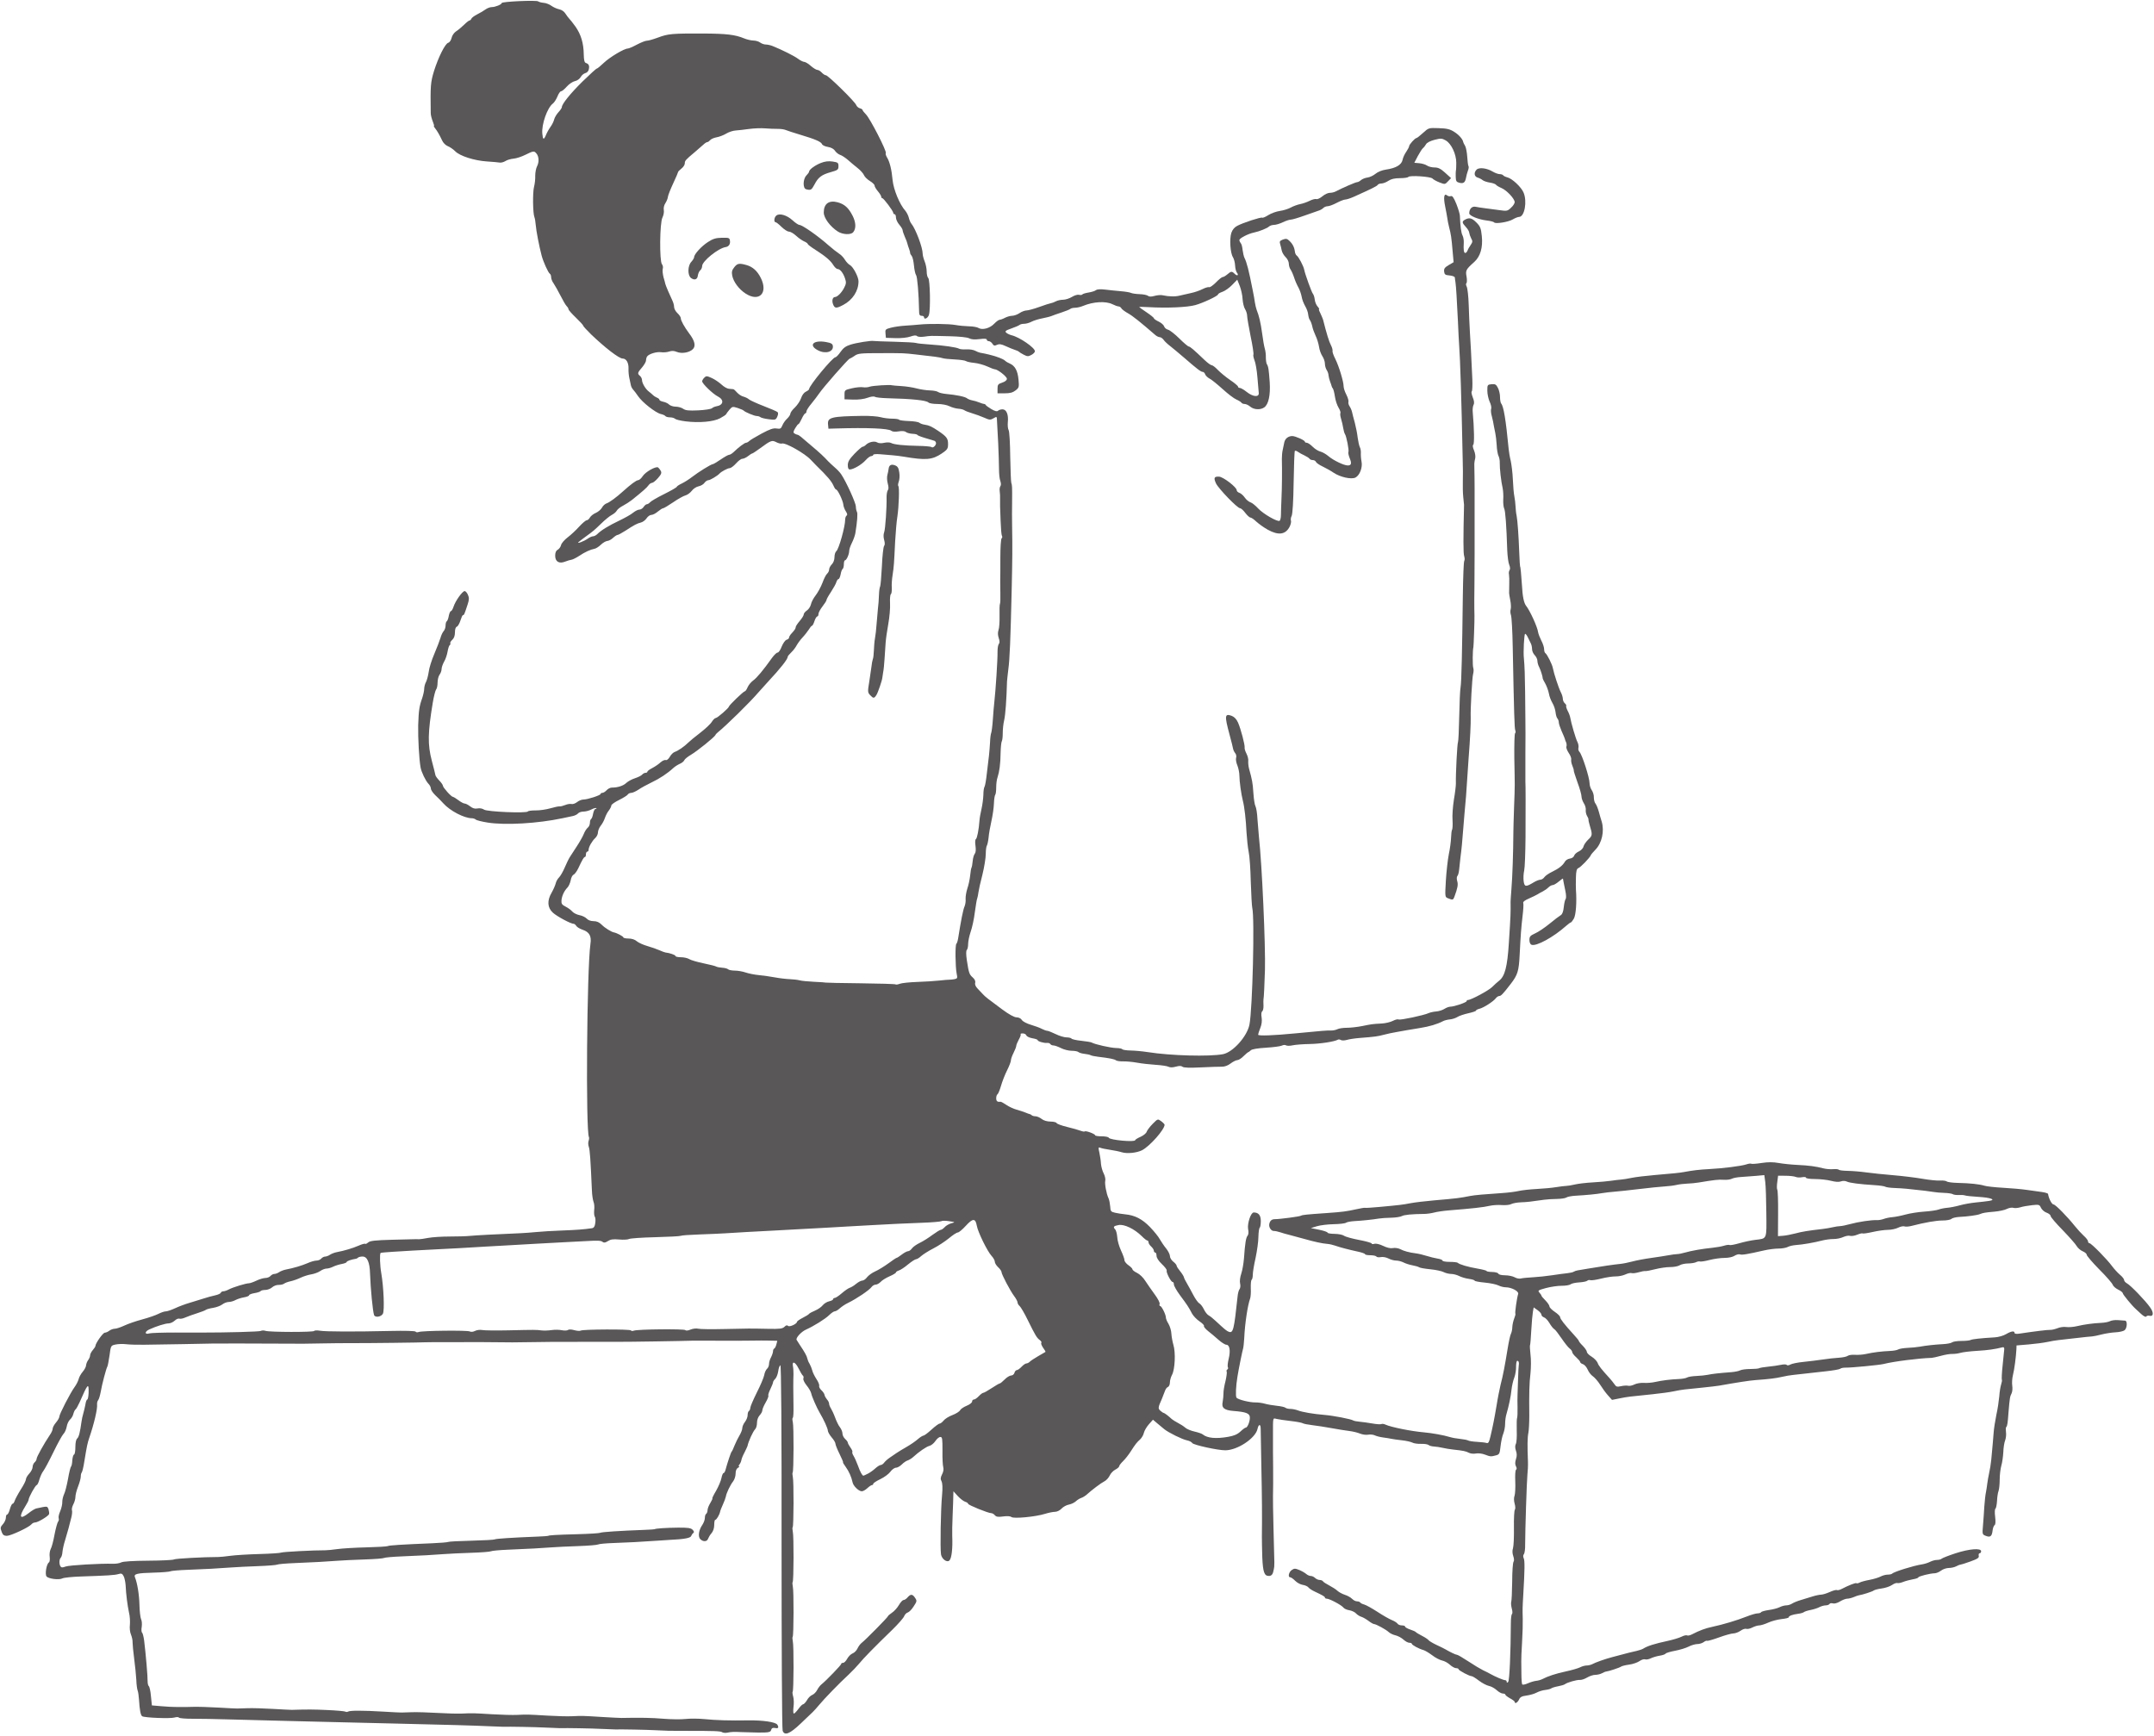 <?xml version="1.0" encoding="UTF-8" standalone="no"?><svg xmlns="http://www.w3.org/2000/svg" xmlns:xlink="http://www.w3.org/1999/xlink" clip-rule="evenodd" fill="#595757" fill-rule="evenodd" height="3897" preserveAspectRatio="xMidYMid meet" stroke-linejoin="round" stroke-miterlimit="2" version="1" viewBox="-1.3 -1.9 4834.8 3897.3" width="4835" zoomAndPan="magnify"><g id="change1_1" stroke-width="0.333"><path d="m 12136.8,311.311 c -2.6,-0.669 -2.4,-7.672 0.2,-10.311 1.1,-1.1 2,-2.372 2,-2.826 0,-1.546 4.5,-4.865 8.9,-6.564 3,-1.184 5.7,-1.497 8.7,-1.039 4,0.597 4.4,0.91 4.4,3.491 0,2.596 -0.5,2.971 -5.8,4.458 -6.9,1.952 -9.4,3.881 -12.2,9.347 -2.2,4.055 -2.7,4.366 -6.2,3.444 z" transform="matrix(3 0 0 3 -34602.371 -510.967)"/><path d="m 12651.6,336.092 c -0.3,-0.443 -2.7,-1.064 -5.4,-1.379 -6.3,-0.751 -13.2,-3.554 -13.2,-5.387 0,-3.365 2.1,-5.468 4.8,-4.889 1.5,0.31 4.5,0.783 6.8,1.051 2.2,0.267 6.9,0.895 10.5,1.395 6.1,0.868 6.5,0.793 9.1,-1.674 1.6,-1.421 2.8,-3.326 2.8,-4.235 0,-2.559 -6,-8.932 -9.9,-10.575 -1.9,-0.812 -3.8,-1.925 -4.1,-2.473 -0.4,-0.548 -2.4,-1.267 -4.6,-1.597 -2.1,-0.33 -4.6,-1.16 -5.4,-1.846 -0.8,-0.686 -2.5,-1.555 -3.8,-1.932 -2.5,-0.791 -2.9,-3.697 -0.7,-5.916 1.9,-1.882 7.7,-1.167 12.1,1.494 1.7,1.029 4.1,1.871 5.2,1.871 1.1,0 2.3,0.4 2.6,0.889 0.3,0.489 1.8,1.19 3.2,1.557 3.5,0.877 10.3,7.217 12,11.272 2.9,6.598 0.8,18.282 -3.3,18.282 -0.8,0 -3,0.842 -4.7,1.872 -3.3,1.999 -13.2,3.563 -14,2.22 z" transform="matrix(3 0 0 3 -34602.371 -510.967)"/><path d="m 12160.6,342.993 c -5.8,-3.693 -10.6,-10.182 -10.6,-14.281 0,-6.509 3.8,-9.366 10.3,-7.66 5.2,1.393 8.2,4.071 11.3,10.14 2.5,4.917 2.7,9.596 0.4,12.296 -1.7,2.062 -7.8,1.796 -11.4,-0.495 z" transform="matrix(3 0 0 3 -34602.371 -510.967)"/><path d="m 12050.7,377.749 c -2.7,-1.941 -2.6,-9.208 0.2,-12.123 1.1,-1.24 2.1,-2.812 2.1,-3.494 0,-2.218 5.4,-8.133 10.3,-11.306 3.8,-2.479 5.9,-3.123 10.5,-3.213 5.3,-0.105 5.7,0.065 6,2.252 0.4,2.509 -0.9,4.383 -3.2,4.718 -5.5,0.81 -17.6,10.564 -17.6,14.195 0,1.088 -0.6,2.515 -1.4,3.173 -0.8,0.657 -1.6,2.396 -1.8,3.864 -0.3,3.04 -2.5,3.854 -5.1,1.934 z" transform="matrix(3 0 0 3 -34602.371 -510.967)"/><path d="m 12091.5,389.352 c -5,-3.21 -9.1,-8.779 -10,-13.421 -0.5,-2.712 -0.2,-4.089 1.5,-6.208 2.3,-2.971 3.7,-3.221 9.1,-1.711 4.7,1.292 8.2,4.441 10.8,9.698 5.6,11.25 -1.2,18.251 -11.4,11.642 z" transform="matrix(3 0 0 3 -34602.371 -510.967)"/><path d="m 12157,397.509 c -1.1,-2.777 -0.4,-5.491 1.4,-5.542 1.8,-0.054 5,-3.253 6.9,-7.007 1.5,-2.938 1.6,-4.038 0.6,-6.974 -1.4,-4.122 -3.7,-6.986 -5.6,-6.986 -0.7,0 -2.1,-1.285 -3.1,-2.855 -2.1,-3.442 -5.8,-6.609 -13.4,-11.473 -3.2,-2.006 -5.8,-3.993 -5.8,-4.415 0,-0.423 -1.2,-1.317 -2.8,-1.987 -1.5,-0.67 -4.2,-2.58 -6,-4.244 -1.8,-1.664 -4.2,-3.026 -5.3,-3.026 -1.1,0 -3.5,-1.575 -5.5,-3.5 -1.9,-1.925 -3.9,-3.5 -4.4,-3.5 -1.5,0 -1.2,-3.617 0.5,-4.991 2.3,-1.952 7.9,-0.34 12.1,3.518 2.1,1.91 4.4,3.473 5.1,3.473 2.2,0 13.9,8.197 22.2,15.55 2.5,2.227 5.9,4.853 7.4,5.836 1.6,0.982 3.6,3.08 4.5,4.663 1,1.583 2.6,3.382 3.8,3.999 2.4,1.265 6.4,8.912 6.4,12.113 0,7.292 -4.4,14.019 -11.5,17.753 -5.1,2.694 -6.3,2.628 -7.5,-0.405 z" transform="matrix(3 0 0 3 -34602.371 -510.967)"/><path d="m 12145.8,431.904 c -7.6,-3.856 -3.6,-7.996 5.9,-6.256 3.8,0.674 4.9,1.323 5.1,2.946 0.6,4.371 -5.4,6.186 -11,3.31 z" transform="matrix(3 0 0 3 -34602.371 -510.967)"/><path d="m 12469.1,473.967 c -1.3,-1.082 -3.1,-1.967 -4.2,-1.967 -1,0 -2.1,-0.457 -2.4,-1.015 -0.4,-0.558 -2.1,-1.62 -3.8,-2.359 -1.8,-0.739 -6.3,-4.226 -10.2,-7.749 -3.9,-3.524 -8.2,-7.034 -9.7,-7.802 -1.5,-0.767 -3,-2.223 -3.4,-3.235 -0.3,-1.012 -1.1,-1.84 -1.8,-1.84 -1.4,0 -4.4,-2.318 -13.8,-10.5 -3.8,-3.3 -8.6,-7.242 -10.5,-8.761 -2,-1.518 -4.3,-3.655 -5,-4.75 -0.8,-1.094 -2.1,-1.989 -2.9,-1.989 -0.8,0 -2.2,-0.681 -3.2,-1.513 -11.3,-9.783 -17,-14.371 -20.5,-16.324 -2.3,-1.285 -4.6,-2.972 -5,-3.75 -0.4,-0.777 -1.4,-1.413 -2.1,-1.413 -0.7,0 -2.8,-0.743 -4.6,-1.651 -4.9,-2.447 -14.3,-1.931 -21.8,1.199 -1.9,0.799 -4.6,1.452 -6.1,1.452 -1.5,0 -3.1,0.387 -3.6,0.86 -0.6,0.473 -3.5,1.66 -6.5,2.637 -3,0.977 -6.4,2.166 -7.5,2.643 -1.1,0.477 -4.3,1.283 -7,1.792 -2.7,0.508 -6.4,1.629 -8,2.49 -1.6,0.861 -4.1,1.568 -5.5,1.572 -1.5,0.003 -3,0.393 -3.5,0.866 -0.6,0.473 -3.3,1.672 -6.2,2.665 -4.2,1.47 -4.9,2.041 -3.8,3.09 0.7,0.707 2.6,1.595 4.1,1.972 5.9,1.403 17.4,9.308 17.4,11.948 0,0.771 -1.2,2.028 -2.7,2.795 -2.3,1.213 -3,1.184 -5.7,-0.218 -1.7,-0.887 -3.3,-1.889 -3.6,-2.227 -0.3,-0.339 -1.6,-0.96 -3,-1.381 -1.4,-0.421 -4.4,-1.667 -6.8,-2.77 -3.3,-1.553 -4.8,-1.772 -6.6,-0.972 -1.8,0.841 -2.5,0.679 -3.4,-0.864 -0.7,-1.044 -1.9,-1.898 -2.7,-1.898 -0.8,0 -1.5,-0.502 -1.5,-1.115 0,-0.767 -1.7,-0.903 -5.4,-0.435 -3.7,0.46 -6.2,0.27 -7.8,-0.584 -1.4,-0.774 -7.2,-1.378 -14.8,-1.558 -15.4,-0.362 -13.7,-0.391 -18.8,0.321 -2.5,0.342 -4.8,0.157 -5.4,-0.431 -0.7,-0.704 -2.3,-0.589 -5,0.366 -2.3,0.813 -6.9,1.299 -11.1,1.165 l -7.2,-0.229 -0.3,-3.195 c -0.3,-3.001 -0.1,-3.267 4,-4.358 2.4,-0.639 7.2,-1.337 10.8,-1.552 3.6,-0.215 8.3,-0.581 10.5,-0.814 7.2,-0.764 22.2,-0.588 27.1,0.319 2.7,0.489 7.3,0.928 10.1,0.976 2.9,0.048 6.1,0.609 7.1,1.247 2.8,1.76 8.5,0.252 11.7,-3.135 1.6,-1.644 3.4,-2.988 4.1,-2.988 0.6,0 2.5,-0.672 4,-1.494 1.6,-0.821 4,-1.499 5.4,-1.506 1.4,-0.007 3.9,-0.907 5.5,-2 1.6,-1.093 4,-1.99 5.3,-1.993 1.2,-0.004 5.5,-1.182 9.5,-2.617 3.9,-1.436 7.9,-2.701 8.7,-2.812 0.8,-0.11 2.5,-0.736 3.7,-1.389 1.2,-0.654 3.6,-1.189 5.4,-1.189 1.7,0 4.7,-0.948 6.6,-2.106 1.8,-1.159 4.3,-1.876 5.3,-1.594 1.1,0.282 2.2,0.164 2.5,-0.263 0.2,-0.426 2.4,-1.078 4.7,-1.45 2.3,-0.371 4.8,-1.166 5.5,-1.767 0.9,-0.702 3.4,-0.84 7.1,-0.387 3.1,0.388 8.4,0.925 11.6,1.195 3.3,0.269 6.7,0.836 7.5,1.259 0.9,0.424 3.8,0.84 6.5,0.925 2.7,0.086 5.4,0.643 6.2,1.238 0.9,0.75 2.4,0.776 4.9,0.083 2,-0.55 4.6,-0.786 5.8,-0.525 5.1,1.091 9.7,1.176 13.3,0.246 2.2,-0.544 6,-1.413 8.5,-1.932 2.5,-0.519 6.2,-1.81 8.3,-2.868 2.1,-1.059 4.3,-1.72 5,-1.469 0.6,0.252 2.9,-1.352 5.1,-3.564 2.1,-2.211 4.4,-4.021 5.1,-4.021 0.6,0 2.1,-0.9 3.4,-2 2.8,-2.421 3.4,-2.463 5.5,-0.381 1.9,1.914 3.3,1.065 1.6,-0.979 -0.6,-0.774 -1.2,-3.148 -1.3,-5.274 -0.1,-2.126 -0.8,-4.915 -1.6,-6.197 -2,-3.037 -2.7,-13.685 -1.2,-18.247 0.8,-2.328 2.3,-4.157 4.4,-5.233 4.4,-2.355 17.8,-6.696 18.7,-6.108 0.5,0.271 2.5,-0.602 4.6,-1.942 2.1,-1.339 6,-2.741 8.7,-3.115 2.6,-0.373 6.3,-1.517 8.1,-2.542 1.9,-1.025 5,-2.166 6.9,-2.536 2,-0.37 5.2,-1.493 7.2,-2.495 2,-1.002 4.2,-1.581 5,-1.285 0.7,0.295 2.8,-0.634 4.5,-2.065 1.7,-1.43 4.1,-2.601 5.5,-2.601 1.3,0 3.2,-0.414 4.2,-0.92 4.8,-2.567 15.2,-7.08 16.3,-7.08 0.7,0 2,-0.689 2.9,-1.53 1,-0.842 3.1,-1.71 4.9,-1.93 1.7,-0.22 4.4,-1.493 6,-2.829 1.7,-1.44 4.9,-2.71 7.8,-3.119 7.4,-1.059 11.6,-3.519 12.4,-7.227 0.3,-1.725 1.6,-4.494 2.8,-6.155 1.1,-1.66 2.1,-3.489 2.1,-4.063 0,-1.24 4.4,-6.147 5.5,-6.147 0.4,0 2.6,-1.726 4.9,-3.836 4.2,-3.814 4.2,-3.834 11.8,-3.581 6.1,0.205 8.4,0.741 11.6,2.821 3.5,2.154 6.4,5.517 6.7,7.596 0,0.275 0.6,1.543 1.4,2.817 0.7,1.275 1.4,4.981 1.6,8.236 0.2,3.255 0.6,6.337 0.9,6.849 0.4,0.511 0.2,2.105 -0.4,3.54 -0.5,1.436 -1.2,3.797 -1.4,5.248 -0.7,3.642 -1.9,4.531 -5,3.757 -2.2,-0.558 -2.6,-1.246 -2.7,-4.305 -0.1,-2.003 0,-4.092 0.1,-4.642 0.2,-0.55 0.3,-3.25 0.3,-6 0,-6.511 -3.7,-14.336 -7.9,-16.741 -2.8,-1.609 -3.7,-1.653 -8.4,-0.443 -3.1,0.8 -5.7,2.12 -6.3,3.263 -0.6,1.057 -1.6,2.371 -2.3,2.921 -0.7,0.55 -2.4,3.25 -3.9,6 l -2.6,5 3.7,0.321 c 2.1,0.177 4.7,0.964 5.8,1.75 1.1,0.786 3.7,1.429 5.6,1.429 2.8,0 4.6,0.906 8,3.983 l 4.4,3.982 -2.3,2.409 c -2.2,2.364 -2.3,2.379 -6.4,0.796 -2.3,-0.887 -4.6,-2.182 -5.2,-2.878 -1.2,-1.495 -17.2,-2.555 -18.1,-1.194 -0.3,0.496 -3.1,0.905 -6.2,0.909 -4,0.005 -6.6,0.598 -8.7,1.993 -1.6,1.093 -4,1.99 -5.2,1.993 -1.2,0.004 -2.5,0.476 -2.8,1.048 -0.6,0.948 -3.8,2.545 -17.7,8.822 -2.6,1.175 -5.6,2.137 -6.5,2.137 -1,0 -3.9,1.125 -6.5,2.5 -2.6,1.375 -5.6,2.5 -6.7,2.5 -1.1,0 -2.6,0.594 -3.3,1.319 -0.7,0.726 -2.2,1.588 -3.3,1.917 -1.1,0.329 -5.8,1.985 -10.5,3.681 -4.7,1.696 -9.4,3.098 -10.5,3.117 -1.1,0.019 -3.8,0.903 -6,1.966 -2.2,1.063 -5.1,1.947 -6.5,1.966 -1.5,0.019 -3.1,0.56 -3.8,1.202 -1.3,1.286 -7.3,3.706 -11.2,4.506 -4.4,0.892 -11,4.288 -11,5.631 0,0.712 0.5,1.752 1,2.311 0.6,0.559 1.2,2.848 1.4,5.088 0.3,2.239 0.9,4.909 1.4,5.933 1.7,3.344 3.2,9.049 6.2,24.363 0.6,3.025 1.4,7.075 1.6,9 0.3,1.925 0.9,4.4 1.3,5.5 1.8,4.522 3,9.449 4.1,17.5 0.6,4.675 1.5,9.855 2,11.512 0.5,1.656 0.9,4.623 0.8,6.592 0,1.97 0.3,4.207 0.7,4.971 1.2,1.864 1.5,3.944 2.2,13.76 0.6,9.576 -0.9,16.487 -4.1,18.708 -2.9,2.026 -7.7,1.763 -10.5,-0.576 z m 6.4,-10.217 c -0.1,-1.237 -0.6,-6.486 -1,-11.663 -0.4,-5.177 -1.4,-10.934 -2.2,-12.794 -0.7,-1.859 -1.1,-3.782 -0.8,-4.272 0.3,-0.49 -0.6,-6.658 -2.1,-13.706 -1.4,-7.048 -2.6,-13.94 -2.6,-15.315 0,-1.375 -0.7,-3.581 -1.5,-4.902 -0.9,-1.321 -1.7,-4.707 -1.9,-7.525 -0.1,-2.817 -1.1,-7.253 -2.1,-9.857 l -1.9,-4.735 -3.9,3.994 c -2.1,2.197 -5.4,4.486 -7.2,5.087 -1.8,0.601 -3.3,1.48 -3.3,1.953 0,1.123 -11.2,6.404 -17,7.987 -6,1.656 -21.1,2.321 -34.8,1.534 -3.9,-0.23 -7.2,-0.283 -7.2,-0.118 0,0.164 2.5,1.942 5.5,3.951 3,2.008 5.5,4.013 5.5,4.456 0,0.443 1.6,1.578 3.6,2.522 2,0.945 3.8,2.565 4.1,3.601 0.3,1.035 1.6,2.162 3,2.503 1.3,0.341 5.1,3.304 8.4,6.585 3.3,3.28 6.5,5.964 7,5.964 1,0 3.5,2.143 12,10.25 2.2,2.063 4.5,3.75 5.2,3.75 0.7,0 2.8,1.597 4.6,3.55 1.9,1.952 6,5.344 9.2,7.537 3.3,2.193 5.9,4.421 5.9,4.95 0,0.53 0.6,0.963 1.4,0.963 0.7,0 3,1.35 5.1,3 4.7,3.721 9.3,4.11 9,0.75 z" transform="matrix(3 0 0 3 -34602.371 -510.967)"/><path d="m 12046.6,484.996 c -3.8,-0.471 -7.3,-1.337 -7.9,-1.926 -0.6,-0.588 -2.3,-1.07 -3.8,-1.07 -1.5,0 -3,-0.415 -3.4,-0.923 -0.3,-0.508 -1.8,-1.209 -3.4,-1.557 -3.8,-0.842 -13.9,-8.711 -17,-13.332 -1.4,-2.028 -3.1,-4.282 -3.8,-5.008 -0.7,-0.726 -1.5,-2.301 -1.7,-3.5 -0.3,-1.199 -0.8,-3.53 -1.1,-5.18 -0.4,-1.65 -0.7,-4.879 -0.6,-7.175 0.1,-4.266 -1.7,-7.325 -4.4,-7.325 -2.7,0 -13.2,-8.108 -23.6,-18.072 -3.2,-3.14 -5.9,-6.069 -5.9,-6.511 0,-0.441 -2.5,-3.161 -5.5,-6.044 -3,-2.884 -5.5,-5.69 -5.5,-6.237 0,-0.546 -0.6,-1.622 -1.4,-2.391 -0.8,-0.769 -2.8,-4.289 -4.6,-7.822 -1.8,-3.533 -4.1,-7.617 -5.1,-9.077 -1.1,-1.46 -1.9,-3.571 -1.9,-4.691 0,-1.12 -0.4,-2.307 -1,-2.637 -1.2,-0.767 -4.9,-8.957 -6.1,-13.518 -1.9,-7.233 -4.1,-18.649 -4.4,-22.77 -0.2,-2.349 -0.6,-5.049 -1,-6 -1.2,-2.853 -1.4,-18.437 -0.3,-22.73 0.6,-2.2 1,-5.965 0.9,-8.366 0,-2.401 0.6,-5.596 1.4,-7.099 1.6,-3.146 1.4,-7.218 -0.5,-9.476 -1.7,-2.073 -2.3,-1.993 -8.3,0.983 -2.8,1.399 -6.7,2.688 -8.8,2.865 -2.1,0.177 -4.9,0.991 -6.1,1.809 -1.3,0.817 -3.2,1.327 -4.3,1.133 -1.1,-0.195 -5.4,-0.571 -9.5,-0.836 -9.5,-0.612 -20.4,-4.098 -23.8,-7.655 -1.5,-1.497 -4,-3.199 -5.5,-3.783 -1.6,-0.602 -3.5,-2.472 -4.3,-4.319 -2,-4.279 -3.7,-7.177 -5.3,-9.149 -0.7,-0.884 -1.1,-1.607 -0.8,-1.607 0.3,0 -0.1,-1.577 -0.9,-3.505 -0.8,-1.928 -1.5,-4.74 -1.5,-6.25 -0.3,-20.613 -0.1,-22.868 2.4,-31.245 3.3,-10.508 8.4,-20.689 10.7,-21.299 1,-0.256 2.1,-1.853 2.5,-3.614 0.4,-1.807 1.8,-3.888 3.3,-4.871 1.5,-0.944 4.2,-3.179 6,-4.966 1.8,-1.788 3.7,-3.25 4.1,-3.25 0.5,0 1.1,-0.576 1.4,-1.28 0.2,-0.704 2.2,-2.167 4.3,-3.25 2.2,-1.084 5,-2.758 6.3,-3.72 1.3,-0.963 3.4,-1.75 4.7,-1.75 2.6,0 7.4,-1.957 7.4,-3.032 0,-1.106 25.9,-2.284 27.3,-1.242 0.7,0.501 2.6,0.995 4.2,1.097 1.6,0.102 4.2,1.094 5.7,2.205 1.5,1.11 4.2,2.295 5.9,2.634 1.8,0.359 3.7,1.701 4.6,3.227 0.9,1.436 2.2,3.061 2.7,3.611 0.6,0.55 2.8,3.292 4.8,6.093 4.1,5.839 6.1,12.347 6.2,20.819 0.1,4.306 0.5,6.044 1.6,6.4 2.1,0.698 2.8,1.98 2.2,4.67 -0.2,1.374 -1.3,2.583 -2.6,2.908 -1.2,0.306 -2.8,1.647 -3.5,2.981 -0.8,1.399 -2.6,2.675 -4.3,3.017 -1.6,0.326 -4.4,2.172 -6.1,4.102 -1.7,1.931 -3.6,3.51 -4.3,3.51 -0.6,0 -1.9,1.761 -2.7,3.913 -0.9,2.153 -2.4,4.515 -3.4,5.25 -4.2,3.144 -8.6,15.664 -7.9,22.608 0.4,4.562 1.1,4.821 2.7,1.011 0.7,-1.805 2.3,-4.632 3.5,-6.282 1.2,-1.65 2.4,-4.16 2.7,-5.578 0.4,-1.418 1.8,-3.803 3.2,-5.301 1.4,-1.498 2.5,-3.161 2.5,-3.694 0,-2.376 6.3,-10.174 15.4,-19.168 5.5,-5.368 10.3,-9.759 10.8,-9.759 0.4,0 2.8,-1.966 5.3,-4.37 4.5,-4.254 15.2,-10.63 17.9,-10.63 0.7,0 3.8,-1.326 6.8,-2.947 3.1,-1.621 6.4,-2.924 7.4,-2.896 1.1,0.027 4.8,-1.044 8.4,-2.38 7.5,-2.814 10.5,-3.082 33.5,-3.004 17.5,0.06 24.3,0.865 30.9,3.638 2.1,0.874 5.3,1.603 7,1.621 1.7,0.017 4,0.692 5,1.5 1.1,0.807 3,1.468 4.2,1.468 1.3,0 3.6,0.509 5.1,1.132 7.3,2.942 16.1,7.364 19,9.504 1.7,1.3 3.9,2.364 4.7,2.364 0.8,0 3.1,1.35 4.9,3 1.9,1.65 4.1,3 4.9,3 0.8,0 2.3,0.9 3.3,2 1,1.1 2.4,2 3.1,2 1.6,0 21.9,19.867 22.7,22.345 0.4,1.015 1.6,2.08 2.7,2.367 1.1,0.286 2,0.857 2,1.268 0,0.411 1.2,1.921 2.6,3.355 3.1,3.113 15.6,27.481 14.8,28.819 -0.3,0.514 0.1,1.927 0.8,3.14 2.1,3.234 3.6,9.275 4.3,17.206 0.7,7.057 5.3,18.272 9.6,23 0.9,1.1 2.1,3.35 2.5,5 0.4,1.65 1.2,3.675 1.9,4.5 3.2,3.83 8.5,17.906 8.5,22.508 0,1.236 0.7,3.863 1.5,5.838 0.8,1.974 1.5,5.314 1.5,7.422 0,2.108 0.5,4.363 1.2,5.013 1.3,1.355 1.8,23.037 0.5,27.469 -0.7,2.561 -3.7,3.975 -3.7,1.75 0,-0.55 -0.8,-1 -1.8,-1 -1.5,0 -1.9,-0.816 -1.9,-4.25 -0.2,-11.901 -1.3,-25.007 -2.2,-26.157 -0.6,-0.713 -1.3,-3.9 -1.6,-7.083 -0.3,-3.182 -1,-6.468 -1.7,-7.301 -0.7,-0.834 -1.2,-1.785 -1.2,-2.113 0.1,-0.328 -0.2,-1.67 -0.7,-2.982 -0.5,-1.313 -1.1,-3.113 -1.3,-4 -0.2,-0.888 -1,-3.287 -2,-5.332 -0.9,-2.045 -1.6,-4.23 -1.6,-4.856 0,-0.625 -1.1,-2.474 -2.5,-4.108 -1.4,-1.634 -2.5,-4.062 -2.5,-5.395 0,-1.333 -0.4,-2.423 -1,-2.423 -0.5,0 -1,-0.462 -1,-1.026 0,-1.353 -7.2,-10.974 -8.2,-10.974 -0.4,0 -0.8,-0.498 -0.8,-1.106 0,-0.608 -1.1,-2.442 -2.5,-4.076 -1.4,-1.634 -2.5,-3.567 -2.5,-4.296 0,-0.728 -1.6,-2.258 -3.5,-3.399 -1.9,-1.14 -3.9,-3.097 -4.4,-4.348 -0.5,-1.251 -2.6,-3.625 -4.7,-5.275 -2.1,-1.65 -5.4,-4.403 -7.3,-6.117 -2,-1.715 -4.6,-3.436 -5.9,-3.826 -1.2,-0.39 -2.9,-1.745 -3.8,-3.011 -0.9,-1.469 -2.9,-2.525 -5.3,-2.918 -2.1,-0.339 -4.1,-1.26 -4.4,-2.047 -0.7,-1.848 -5.1,-3.731 -16.2,-7.05 -4.9,-1.474 -9.9,-3.082 -11,-3.573 -1.1,-0.492 -3.8,-0.869 -6,-0.839 -2.2,0.031 -6.5,-0.145 -9.5,-0.39 -3,-0.245 -8.4,-0.032 -12,0.473 -3.6,0.506 -8.1,1.017 -10,1.136 -2,0.119 -5.1,1.162 -7,2.318 -1.9,1.155 -5.1,2.392 -7.1,2.749 -2.1,0.356 -4.2,1.311 -4.9,2.121 -0.7,0.811 -1.6,1.474 -2.1,1.474 -0.5,0 -1.8,0.787 -2.8,1.75 -1.1,0.962 -4,3.55 -6.6,5.75 -7,5.842 -7.5,6.457 -7.5,8.499 0,1.021 -1.1,2.741 -2.5,3.822 -1.4,1.082 -2.5,2.238 -2.5,2.569 0,0.331 -1.6,4.091 -3.6,8.356 -2,4.265 -3.8,8.805 -4,10.089 -0.1,1.285 -1,3.472 -1.9,4.861 -1,1.474 -1.5,3.616 -1.2,5.147 0.3,1.441 -0.2,3.964 -1,5.605 -2.1,3.914 -2.3,32.583 -0.4,34.944 0.7,0.832 1,2.411 0.6,3.511 -0.3,1.099 0,3.933 0.6,6.298 0.7,2.364 1.3,4.539 1.3,4.831 0.1,0.877 3.7,9.258 5.2,12.299 0.8,1.557 1.4,3.841 1.4,5.076 0,1.234 1.1,3.301 2.5,4.593 1.4,1.292 2.5,2.988 2.5,3.77 0,1.79 2.7,6.624 6.3,11.452 4.2,5.483 5.1,9.424 2.7,11.776 -2.6,2.56 -8.3,3.526 -12,2.008 -2,-0.852 -3.8,-0.929 -5.7,-0.252 -1.6,0.534 -4.3,0.756 -6.1,0.493 -3.3,-0.488 -9.1,1.289 -10.4,3.196 -0.4,0.581 -0.8,1.898 -0.8,2.925 0,1.027 -1.4,3.406 -3,5.285 -3.4,3.893 -3.6,4.614 -1.5,6.347 0.8,0.685 1.5,2.106 1.5,3.158 0,2.25 2.7,6.806 5.2,8.614 0.9,0.7 2.3,1.85 3,2.556 0.7,0.706 2.1,1.582 3,1.947 1,0.364 1.8,1.07 1.8,1.569 0,0.498 1.3,1.165 2.9,1.482 1.6,0.317 3.6,1.273 4.4,2.125 0.9,0.852 3.1,1.549 4.9,1.549 1.8,0 4.4,0.718 5.6,1.595 1.8,1.259 4.2,1.507 11.2,1.178 4.9,-0.23 9.5,-0.939 10.3,-1.575 0.7,-0.637 2.2,-1.293 3.3,-1.457 5.4,-0.838 6,-4.87 1.2,-7.345 -3.8,-1.916 -11.8,-9.643 -11.8,-11.367 0,-0.645 0.7,-1.872 1.6,-2.727 1.4,-1.408 1.9,-1.382 5.6,0.273 2.2,1.005 5.4,3.175 7.2,4.822 1.7,1.647 4.2,3.094 5.6,3.217 1.4,0.123 2.8,0.26 3.3,0.305 0.4,0.044 1.7,1.17 2.8,2.5 1.2,1.331 3.3,2.716 4.8,3.078 1.4,0.362 3.3,1.277 4.1,2.033 0.9,0.756 5.8,3.011 11,5.011 5.2,2 9.9,4.034 10.4,4.521 0.6,0.538 0.5,1.886 -0.2,3.446 -1.1,2.417 -1.5,2.525 -6.4,1.903 -2.9,-0.363 -5.7,-1.054 -6.2,-1.535 -0.6,-0.482 -1.8,-0.876 -2.8,-0.876 -1.7,0 -8.9,-2.974 -9.8,-4.105 -0.3,-0.333 -2.3,-1.182 -4.4,-1.888 -3.8,-1.22 -4.1,-1.156 -6.2,1.288 -1.2,1.414 -2.3,2.938 -2.5,3.388 -0.2,0.449 -2.2,1.805 -4.5,3.012 -4.9,2.616 -15.6,3.57 -25.8,2.301 z" transform="matrix(3 0 0 3 -34602.371 -510.967)"/><path d="m 12168,517.75 c 0,-2.526 1.1,-4.419 5,-8.5 2.8,-2.887 5.5,-5.25 6.1,-5.25 0.6,0 1.7,-0.674 2.5,-1.498 2.2,-2.116 6.4,-2.988 8.4,-1.723 1.1,0.659 3.1,0.767 5.2,0.281 2,-0.434 4.2,-0.394 5.1,0.088 2.2,1.22 9.6,2.017 20.4,2.198 5,0.085 9.5,0.488 9.9,0.895 1,0.975 3.4,-1.096 3.4,-2.895 0,-0.775 -0.6,-1.583 -1.2,-1.795 -0.7,-0.213 -3.9,-1.16 -7,-2.106 -3.2,-0.945 -5.8,-1.995 -5.8,-2.332 0,-0.337 -1.6,-0.696 -3.6,-0.797 -1.9,-0.101 -4.2,-0.705 -4.9,-1.343 -0.9,-0.739 -2.9,-0.911 -5.5,-0.473 -2.6,0.437 -4.6,0.266 -5.5,-0.469 -2.1,-1.748 -17.9,-2.41 -41,-1.712 l -6,0.181 -0.3,-3.184 c -0.5,-5.346 2.4,-6.065 25.8,-6.416 5.2,-0.079 11.3,0.359 13.5,0.973 2.2,0.614 6.1,1.118 8.7,1.121 2.6,0.003 4.9,0.357 5.2,0.786 0.2,0.429 3.5,0.87 7.1,0.979 3.7,0.109 7.3,0.685 8,1.28 0.8,0.595 2.4,1.22 3.7,1.389 3.3,0.443 5.8,1.537 10.5,4.737 6.3,4.292 7.3,5.619 7.3,9.836 0,3.481 -0.5,4.168 -4.7,7.039 -7.2,4.824 -11.9,5.211 -28.8,2.338 -2.2,-0.375 -5.8,-0.821 -8,-0.991 -2.2,-0.17 -6.4,-0.52 -9.3,-0.777 -2.8,-0.258 -5.2,-0.052 -5.2,0.461 0,0.511 -0.7,0.929 -1.5,0.929 -0.8,0 -2.7,1.396 -4.2,3.103 -2.9,3.248 -9.1,6.897 -11.8,6.897 -1,0 -1.5,-0.986 -1.5,-3.25 z" transform="matrix(3 0 0 3 -34602.371 -510.967)"/><path d="m 12482.3,566.121 c -2.8,-1.564 -6.6,-4.253 -8.5,-5.977 -1.8,-1.724 -3.8,-3.137 -4.5,-3.139 -0.7,-0.003 -2.4,-1.58 -3.9,-3.505 -1.4,-1.925 -3.2,-3.5 -3.9,-3.5 -2,0 -16.1,-14.608 -18,-18.578 -1.9,-4.144 -1.4,-5.235 2.3,-5.047 3.1,0.157 13.2,7.906 13.2,10.151 0,0.736 0.9,1.621 2,1.966 1.1,0.344 2.9,1.923 4,3.508 1.1,1.585 3,3.198 4.3,3.585 1.2,0.387 3.8,2.432 5.7,4.544 3.7,4.035 14.5,10.28 16.1,9.288 0.5,-0.318 1,-2.23 1,-4.248 0,-2.018 0.2,-7.603 0.4,-12.411 0.4,-8.013 0.5,-21.072 0.3,-29.758 0,-1.925 0.2,-4.85 0.6,-6.5 0.3,-1.65 0.9,-4.241 1.2,-5.758 0.6,-2.847 3,-4.742 6,-4.742 2.3,0 9.4,3.168 9.4,4.192 0,0.445 0.6,0.808 1.4,0.808 0.8,0 2.8,1.327 4.4,2.949 1.6,1.622 4.2,3.264 5.8,3.65 1.6,0.386 4.3,1.956 6.1,3.488 3.6,3.072 11.5,6.913 14.4,6.913 2.7,0 3.1,-1.536 1.4,-5.562 -0.8,-2.008 -1.2,-4.059 -0.9,-4.559 0.6,-1.068 -1.5,-11.923 -2.6,-13.379 -0.4,-0.55 -1,-2.575 -1.3,-4.5 -0.3,-1.925 -1,-5.027 -1.6,-6.892 -0.6,-1.866 -0.8,-3.787 -0.5,-4.269 0.3,-0.481 -0.3,-2.33 -1.4,-4.107 -1.1,-1.778 -2.3,-5.482 -2.7,-8.232 -0.4,-2.75 -1.1,-5.45 -1.5,-6 -0.5,-0.55 -0.9,-1.45 -1,-2 -0.1,-0.55 -0.7,-2.125 -1.2,-3.5 -0.5,-1.375 -1,-3.4 -1.1,-4.5 0,-1.1 -0.7,-2.888 -1.4,-3.973 -0.7,-1.084 -1.3,-3.24 -1.3,-4.79 0,-1.55 -0.9,-4.037 -1.9,-5.527 -1,-1.491 -2.2,-4.671 -2.5,-7.069 -0.4,-2.397 -1.5,-6.129 -2.6,-8.293 -1,-2.163 -2.2,-5.377 -2.5,-7.141 -0.4,-1.764 -1.2,-3.766 -1.7,-4.449 -0.6,-0.683 -1.1,-2.54 -1.3,-4.127 -0.1,-1.587 -1.1,-4.403 -2.2,-6.258 -1.1,-1.855 -2.4,-5.094 -2.7,-7.198 -0.4,-2.104 -1.5,-5.254 -2.5,-7 -1,-1.746 -2.4,-4.975 -3.1,-7.175 -0.7,-2.2 -1.9,-4.888 -2.6,-5.973 -0.8,-1.084 -1.4,-3.143 -1.4,-4.575 0,-1.454 -1.1,-3.598 -2.4,-4.856 -1.3,-1.239 -2.6,-3.455 -2.9,-4.925 -0.3,-1.469 -0.8,-3.675 -1.2,-4.903 -0.6,-1.825 -0.2,-2.423 2,-3.279 2.3,-0.847 3.2,-0.709 4.7,0.721 2.5,2.272 3.9,4.903 4.3,8.028 0.1,1.369 0.8,2.807 1.4,3.194 1.4,0.862 5.1,7.825 5.6,10.568 0.7,3.505 5.5,16.771 6.5,18.014 0.6,0.659 1.2,2.626 1.4,4.372 0.2,1.746 1.1,4.061 2.1,5.144 1,1.084 1.5,1.97 1.1,1.97 -0.3,0 0.1,1.394 1,3.098 0.8,1.704 1.7,3.841 2,4.75 2.7,10.644 4.5,16.535 5.9,19.146 0.9,1.728 1.4,3.673 1.2,4.324 -0.2,0.65 0.7,3.357 2.1,6.015 2.7,5.414 6.2,16.953 6.2,20.454 0,1.261 0.9,4.118 2.1,6.35 1.1,2.231 1.8,4.637 1.5,5.345 -0.2,0.709 0.1,2.128 0.8,3.153 0.7,1.026 1.6,2.99 1.9,4.365 0.3,1.375 1.2,5.041 2.1,8.148 0.8,3.106 1.8,8.028 2.1,10.938 0.4,2.91 1.1,6.134 1.6,7.165 0.6,1.031 0.9,3.084 0.8,4.562 -0.1,1.478 0.1,4.302 0.5,6.275 0.9,4.418 -1.3,10.231 -4.5,11.954 -3,1.612 -11.5,-0.268 -16.5,-3.654 -2,-1.37 -5.7,-3.436 -8.1,-4.592 -2.5,-1.155 -4.7,-2.707 -5,-3.448 -0.3,-0.742 -1.3,-1.348 -2.3,-1.348 -1.1,0 -2.2,-0.457 -2.5,-1.015 -0.4,-0.558 -2.1,-1.674 -3.8,-2.48 -1.8,-0.806 -4,-2.02 -4.9,-2.7 -0.9,-0.679 -2,-0.983 -2.3,-0.676 -0.3,0.307 -0.7,10.917 -0.9,23.577 -0.2,14.155 -0.8,23.814 -1.5,25.084 -0.6,1.136 -0.8,2.732 -0.5,3.547 0.3,0.816 -0.2,2.86 -1,4.543 -3.1,5.913 -8.3,6.631 -16.3,2.241 z" transform="matrix(3 0 0 3 -34602.371 -510.967)"/><path d="m 12184.6,689.783 c -1.7,-1.898 -1.8,-2.621 -0.6,-9.667 0.6,-4.189 1.4,-9.416 1.7,-11.616 0.2,-2.2 0.7,-4.675 1,-5.5 0.4,-0.825 0.7,-3.75 0.8,-6.5 0.1,-2.75 0.4,-6.8 0.8,-9 0.4,-2.2 1,-6.925 1.2,-10.5 0.3,-3.575 0.7,-8.75 1,-11.5 0.4,-2.75 0.7,-7.475 0.8,-10.5 0.1,-3.025 0.5,-5.95 0.9,-6.5 0.3,-0.55 0.9,-7.292 1.3,-14.981 0.3,-7.69 1.1,-14.522 1.6,-15.182 0.7,-0.768 0.7,-2.404 0.1,-4.541 -0.6,-2.044 -0.6,-4.302 0,-5.818 0.9,-2.437 2,-18.791 1.8,-26.32 0,-2.113 0.4,-4.393 0.9,-5.067 0.7,-0.83 0.7,-2.447 0,-5.024 -0.6,-2.09 -0.7,-4.985 -0.3,-6.433 0.4,-1.449 0.8,-3.437 0.9,-4.419 0.3,-2.961 1.9,-3.896 4.8,-2.803 2,0.782 2.7,1.875 3.2,5.287 0.4,2.366 0.2,5.492 -0.4,6.948 -0.5,1.456 -0.7,2.931 -0.3,3.278 0.9,0.92 0.4,15.266 -0.7,22.687 -0.6,3.513 -1.3,12.013 -1.7,18.888 -0.8,16.494 -0.9,18.524 -1.9,25 -0.5,3.025 -0.8,7.363 -0.6,9.641 0.1,2.278 -0.2,4.397 -0.7,4.709 -0.5,0.312 -0.8,3.399 -0.6,6.859 0.2,3.46 -0.4,10.341 -1.3,15.291 -0.9,4.95 -1.8,11.25 -2,14 -0.2,2.75 -0.5,8.15 -0.8,12 -0.2,3.85 -0.7,8.575 -1.1,10.5 -0.3,1.925 -0.6,3.725 -0.6,4 -0.2,1.981 -3.2,10.921 -4.4,12.75 -1.7,2.7 -2.3,2.704 -4.8,0.033 z" transform="matrix(3 0 0 3 -34602.371 -510.967)"/><path d="m 12617.2,841.937 c -2.4,-0.931 -2.4,-1.005 -1.7,-13.186 0.4,-6.738 1.4,-15.626 2.2,-19.751 0.9,-4.125 1.6,-9.75 1.7,-12.5 0.1,-2.75 0.4,-5.46 0.8,-6.022 0.3,-0.562 0.5,-3.712 0.3,-7 -0.3,-3.288 0.2,-10.167 1,-15.288 0.9,-5.12 1.5,-10.52 1.5,-12 -0.2,-7.189 1,-30.356 1.6,-31.278 0.3,-0.576 0.7,-9.158 0.9,-19.072 0.2,-9.914 0.6,-19.709 1,-21.766 0.7,-3.957 1.2,-27.33 1.7,-68.574 0.2,-13.75 0.6,-25.525 1.1,-26.166 0.4,-0.641 0.3,-2.216 -0.1,-3.5 -0.7,-1.872 -0.7,-13.312 -0.1,-38.334 0,-0.55 -0.3,-3.25 -0.6,-6 -0.3,-2.75 -0.4,-7.925 -0.3,-11.5 0.1,-3.575 0.1,-11 -0.1,-16.5 -0.9,-44.837 -1.9,-75.366 -2.6,-84.5 -0.2,-3.025 -0.7,-11.8 -1,-19.5 -0.8,-16.135 -1.3,-24.947 -1.8,-28.5 -0.2,-1.375 -0.5,-3.035 -0.5,-3.69 -0.1,-0.654 -1.9,-1.329 -4,-1.5 -3.2,-0.265 -3.7,-0.69 -4,-2.929 -0.2,-2.11 0.4,-3.044 3.4,-4.8 l 3.7,-2.179 -0.7,-7.701 c -0.9,-10.969 -1.3,-13.143 -2.6,-18.201 -0.6,-2.475 -1.3,-5.625 -1.4,-7 -0.2,-1.375 -0.9,-5.295 -1.6,-8.71 -1.4,-6.913 -0.9,-10.242 1.4,-8.385 0.7,0.621 2,0.871 2.8,0.555 1.2,-0.424 2.2,1.136 4.2,5.968 1.4,3.599 2.6,7.562 2.6,8.808 0.3,7.48 0.9,12.799 2,14.711 0.6,1.202 1,3.618 0.9,5.369 -0.3,5.183 0,7.684 1.1,7.684 0.6,0 1.3,-0.788 1.7,-1.75 0.3,-0.963 1.4,-2.885 2.4,-4.273 1.5,-2.203 1.5,-2.838 0.3,-5 -0.7,-1.362 -1.3,-3.199 -1.4,-4.081 0,-0.882 -1.1,-2.818 -2.5,-4.301 -3,-3.245 -3.1,-4.201 -0.6,-5.56 3.2,-1.704 5.1,-1.206 8.5,2.215 2.8,2.81 3.4,4.181 4,10.121 0.9,8.559 -1.1,15.268 -5.7,19.397 -6.2,5.53 -6.6,6.36 -5.7,11.004 0.4,2.349 0.3,4.514 -0.1,4.81 -0.5,0.297 -0.4,1.475 0.2,2.619 0.6,1.143 1.3,7.303 1.5,13.689 0.2,6.385 0.6,15.66 0.9,20.61 0.6,8.647 0.9,15.758 1.8,34.792 0.2,4.835 0,9.017 -0.4,9.293 -0.5,0.276 -0.1,2.247 0.7,4.38 1.1,2.674 1.3,4.446 0.6,5.707 -0.5,1.005 -0.8,3.403 -0.6,5.328 1.1,12.18 1.3,23.971 0.4,24.503 -0.6,0.374 -0.4,2.004 0.6,4.289 0.9,2.231 1.2,4.676 0.8,6.196 -0.4,1.382 -0.7,3.637 -0.6,5.012 0.1,2.854 0.2,13.628 0.2,16.25 0,0.963 0,3.1 0,4.75 0,1.65 0,3.788 0,4.75 0,26.543 0,39.234 0,41.25 0,1.375 -0.1,10.6 -0.1,20.5 -0.1,9.9 -0.2,18.9 -0.1,20 0,1.1 0.1,3.35 0.1,5 0.1,3.515 -0.6,22.768 -0.8,23.5 -0.6,1.996 -0.7,13.89 -0.1,15.5 0.4,1.1 0.3,3.125 -0.1,4.5 -0.7,2.224 -2.1,26.553 -1.8,33 0.1,3.717 -0.4,15.257 -1.6,30.5 -0.5,8.013 -1.1,16.527 -1.9,28 -0.4,4.4 -0.9,10.475 -1.2,13.5 -0.3,3.025 -0.7,7.975 -0.9,11 -0.5,7.403 -1.4,16.626 -2.1,21.5 -0.3,2.2 -0.7,5.982 -0.9,8.405 -0.2,2.423 -0.8,4.831 -1.4,5.351 -0.5,0.551 -0.6,2.147 -0.1,3.82 0.8,2.664 0.3,5.088 -2.1,11.674 -0.9,2.47 -1.3,2.562 -4.7,1.187 z" transform="matrix(3 0 0 3 -34602.371 -510.967)"/><path d="m 12073.9,1465.92 c -1.3,-0.83 -6.1,-1 -27.9,-0.98 -12.2,0.01 -12.7,0 -21.5,-0.46 -6.9,-0.37 -26,-0.75 -30.5,-0.6 -0.8,0.02 -5.5,-0.16 -10.5,-0.41 -7.4,-0.38 -25.1,-0.7 -31.5,-0.57 -0.8,0.01 -5.5,-0.18 -10.5,-0.43 -7.7,-0.39 -26.7,-0.75 -31.5,-0.59 -0.8,0.02 -5.5,-0.16 -10.5,-0.4 -9.9,-0.49 -34.5,-1.19 -69.2,-1.98 -12.5,-0.28 -31.1,-0.73 -41.3,-0.99 -10.2,-0.26 -29.1,-0.72 -42,-1.03 -12.9,-0.3 -31.6,-0.79 -41.5,-1.09 -9.9,-0.3 -22.4,-0.52 -27.7,-0.5 -5.4,0.02 -10,-0.36 -10.3,-0.85 -0.3,-0.51 -1.8,-0.53 -3.4,-0.06 -3.2,0.92 -22.3,0.16 -24.1,-0.96 -1.2,-0.76 -1.9,-4.58 -2.4,-12.52 -0.2,-2.75 -0.6,-5.76 -1,-6.69 -0.4,-0.94 -0.9,-4.54 -1,-8 -0.2,-3.47 -0.9,-10.58 -1.6,-15.81 -0.7,-5.22 -1.2,-10.73 -1.2,-12.23 0.1,-1.51 -0.5,-4.15 -1.2,-5.88 -0.8,-1.78 -1.1,-5 -0.8,-7.43 0.2,-2.36 0,-6.46 -0.7,-9.12 -1.1,-5.29 -2.2,-13.31 -2.5,-20.35 -0.2,-2.48 -0.8,-5.56 -1.5,-6.84 -1,-1.92 -1.7,-2.19 -3.9,-1.54 -2.8,0.82 -7.8,1.14 -27.8,1.8 -6.7,0.22 -13,0.86 -14.1,1.43 -2.5,1.33 -10.5,0.33 -11.9,-1.49 -1.3,-1.63 0,-9.36 1.8,-10.47 0.6,-0.36 0.8,-2.14 0.6,-4.02 -0.3,-1.85 0,-4.51 0.7,-5.91 0.8,-1.41 2.1,-6.32 2.9,-10.91 0.9,-4.6 2.1,-8.9 2.6,-9.57 0.6,-0.67 0.8,-1.86 0.5,-2.65 -0.3,-0.78 0.2,-3.2 1.2,-5.37 0.9,-2.17 1.6,-5.26 1.5,-6.86 0,-1.61 0.6,-4.15 1.3,-5.66 0.8,-1.51 2.1,-6.7 3,-11.54 0.8,-4.83 1.9,-9.03 2.3,-9.34 0.4,-0.3 0.8,-2.35 0.9,-4.55 0.2,-2.2 0.7,-4.15 1.3,-4.33 0.6,-0.19 1,-2.72 1,-5.63 0,-3.27 0.5,-5.73 1.4,-6.44 1.2,-1.04 2.1,-4.58 3.2,-12.6 0.2,-1.65 0.8,-4.35 1.3,-6 0.5,-1.65 1.2,-4.69 1.6,-6.75 0.3,-2.06 0.9,-3.75 1.4,-3.75 0.4,0 0.9,-2.25 1,-5 0.2,-7.96 -0.6,-7.03 -6.8,7.19 -1.2,2.58 -2.5,4.94 -3,5.24 -0.5,0.3 -1.2,1.77 -1.6,3.25 -0.3,1.49 -1.5,3.42 -2.5,4.31 -1,0.88 -2.2,3.3 -2.5,5.38 -0.4,2.08 -1.5,4.54 -2.5,5.46 -0.9,0.92 -4.3,7.07 -7.5,13.67 -3.2,6.6 -6.6,12.9 -7.5,14 -0.9,1.1 -2.2,3.91 -2.9,6.25 -0.6,2.34 -1.6,4.25 -2,4.25 -1,0 -6.1,9.31 -6.1,11 0,0.57 -1.1,2.72 -2.4,4.77 -5.2,8.29 -4.2,10.44 2.5,5.18 2.1,-1.68 4.6,-3.22 5.6,-3.43 8.6,-1.85 8.2,-1.87 9.2,0.61 0.4,1.3 0.6,2.94 0.4,3.65 -0.7,1.59 -8.4,6.22 -10.5,6.22 -0.9,0 -2.1,0.63 -2.7,1.4 -1.9,2.25 -15.5,8.6 -18.4,8.6 -2,0 -3,-0.69 -3.7,-2.57 -1.3,-3.47 -1.3,-3.78 1,-6.43 1.1,-1.27 2,-3.36 2,-4.65 0,-1.29 0.4,-2.35 1,-2.35 0.5,0 1.4,-1.8 2,-4 0.6,-2.2 1.5,-4 2,-4 0.5,0 1.2,-1.01 1.6,-2.25 0.4,-1.24 2.4,-5 4.5,-8.36 2.2,-3.36 3.9,-6.82 3.9,-7.7 0,-0.87 1.1,-2.8 2.5,-4.29 1.4,-1.48 2.5,-3.7 2.5,-4.92 0,-1.23 0.7,-2.8 1.5,-3.48 0.8,-0.68 1.5,-1.9 1.5,-2.7 0,-1.38 5.6,-11.39 9.9,-17.8 1.2,-1.65 2.1,-3.75 2.1,-4.67 0,-0.92 1.1,-3.01 2.5,-4.65 1.4,-1.63 2.5,-3.63 2.5,-4.44 0,-1.8 8.4,-18.09 11.5,-22.24 1.2,-1.65 2.5,-4.2 2.9,-5.67 0.3,-1.47 1.7,-4.01 3.1,-5.65 1.4,-1.63 2.5,-3.8 2.5,-4.82 0.1,-1.02 0.7,-2.73 1.5,-3.8 0.8,-1.07 1.5,-2.69 1.5,-3.6 0,-0.91 0.9,-2.69 2,-3.96 1.1,-1.27 2,-2.67 2,-3.11 0,-1.92 5.6,-9.89 7,-9.92 0.8,-0.02 2.4,-0.69 3.4,-1.5 1.1,-0.81 2.9,-1.47 4.1,-1.47 1.2,0 4.3,-1.05 7.1,-2.34 2.7,-1.29 8.7,-3.37 13.4,-4.62 4.7,-1.26 10.1,-3.13 12.1,-4.16 2,-1.03 4.5,-1.88 5.6,-1.88 1.1,0 4.1,-1.05 6.9,-2.33 2.7,-1.28 7.6,-3.11 10.9,-4.07 3.3,-0.96 8,-2.41 10.5,-3.23 2.5,-0.83 6.3,-1.88 8.5,-2.34 2.2,-0.46 4.1,-1.33 4.3,-1.94 0.2,-0.6 1,-1.09 1.9,-1.09 0.8,0 2.7,-0.63 4.1,-1.4 3.1,-1.64 12.7,-4.58 15.1,-4.63 0.9,-0.02 3.4,-0.91 5.6,-1.97 2.2,-1.06 5.2,-1.95 6.6,-1.97 1.5,-0.01 3.2,-0.7 3.9,-1.53 0.7,-0.83 2,-1.5 2.9,-1.5 0.9,0 2.5,-0.61 3.6,-1.36 1.1,-0.75 3.4,-1.62 5,-1.93 5.7,-1.08 12,-2.94 16.3,-4.82 2.3,-1.04 5.3,-1.89 6.6,-1.89 1.3,0 2.9,-0.67 3.6,-1.5 0.7,-0.83 2,-1.5 2.9,-1.5 0.9,0 2.5,-0.61 3.6,-1.36 1.1,-0.75 3.4,-1.62 5,-1.93 5.8,-1.09 12,-2.95 16.4,-4.87 2.4,-1.06 4.6,-1.69 4.9,-1.38 0.3,0.3 1.3,-0.16 2.3,-1.03 1.4,-1.24 5.1,-1.66 18.1,-2.02 8.9,-0.25 16.9,-0.45 17.6,-0.43 0.6,0.01 1.8,0.03 2.4,0.05 0.7,0.02 3.8,-0.43 6.8,-1 3,-0.57 10.2,-1.03 16,-1.03 5.8,0 12.5,-0.2 15,-0.46 3.9,-0.41 20.6,-1.3 38,-2.02 3,-0.13 8.4,-0.53 12,-0.89 3.6,-0.37 12.1,-0.88 19,-1.13 11.2,-0.42 16.3,-0.81 22.5,-1.71 1.4,-0.21 2.2,-1.28 2.5,-3.79 0.3,-1.92 0.2,-4.06 -0.3,-4.74 -0.5,-0.68 -0.7,-2.93 -0.5,-5 0.3,-2.07 0.1,-4.88 -0.5,-6.26 -0.5,-1.38 -1.1,-5.2 -1.2,-8.5 -1,-22.65 -1.5,-30.39 -2.3,-32.54 -0.5,-1.35 -0.6,-3.36 -0.2,-4.46 0.4,-1.1 0.5,-2.36 0.3,-2.8 -2.5,-4.35 -1.6,-125.668 1.1,-144.7 0.9,-5.85 -0.8,-8.845 -5.8,-10.554 -2.2,-0.733 -4.3,-2.033 -4.8,-2.889 -0.5,-0.857 -1.4,-1.557 -1.9,-1.557 -2.2,0 -12.5,-5.515 -15.6,-8.338 -4.1,-3.751 -4.5,-8.971 -0.9,-15.074 1.3,-2.248 2.6,-5.313 3,-6.81 0.3,-1.498 1.5,-3.523 2.5,-4.5 1,-0.978 2.9,-4.253 4.2,-7.278 1.3,-3.025 3,-6.625 3.9,-8 0.9,-1.375 3.3,-4.975 5.2,-8 2,-3.025 4.3,-7.075 5.1,-9 0.7,-1.925 2.1,-4.118 3,-4.872 1,-0.755 1.7,-2.416 1.7,-3.691 0,-1.276 0.4,-2.565 0.9,-2.867 0.5,-0.301 1.2,-2.128 1.5,-4.059 0.4,-1.931 1.2,-3.511 1.8,-3.511 0.6,0 0.9,-0.258 0.6,-0.574 -0.4,-0.315 -2,0.135 -3.7,1 -1.6,0.866 -4.3,1.574 -5.9,1.574 -1.6,0 -3.5,0.626 -4.1,1.391 -0.6,0.765 -2.4,1.645 -3.9,1.956 -1.5,0.31 -5,1.042 -7.7,1.628 -18.5,3.943 -42.8,5.354 -56,3.254 -4.4,-0.698 -8.4,-1.711 -8.9,-2.25 -0.6,-0.538 -1.9,-0.985 -3,-0.993 -5.7,-0.041 -16.2,-5.514 -21.2,-11.053 -1.6,-1.798 -4.4,-4.626 -6.2,-6.285 -1.7,-1.659 -3.2,-3.833 -3.2,-4.832 0,-0.999 -0.8,-2.617 -1.8,-3.597 -2.1,-2.145 -5.3,-8.765 -5.9,-12.219 -1.1,-5.908 -2,-22.259 -1.8,-31.5 0.4,-11.328 0.8,-14.19 3,-20.376 0.8,-2.406 1.5,-5.556 1.5,-7 0,-1.443 0.6,-3.78 1.4,-5.194 0.7,-1.413 1.6,-4.815 2,-7.56 0.3,-2.744 2.2,-8.788 4.2,-13.43 2,-4.642 4,-10.015 4.6,-11.94 0.5,-1.925 1.6,-4.21 2.4,-5.079 0.8,-0.868 1.4,-2.754 1.4,-4.191 0,-1.436 0.4,-2.858 0.9,-3.16 0.5,-0.301 1.2,-2.128 1.5,-4.059 0.4,-1.931 1.1,-3.511 1.6,-3.511 0.5,0 1.4,-1.539 2,-3.421 1.4,-4.3 6.6,-11.579 8.3,-11.579 0.6,0 1.8,1.238 2.4,2.75 1,2.222 1,3.614 -0.2,7.25 -2.5,7.621 -2.7,8 -3.5,8 -0.4,0 -1.2,1.824 -1.9,4.053 -0.7,2.229 -1.9,4.302 -2.7,4.607 -0.9,0.346 -1.4,1.956 -1.4,4.292 0,2.453 -0.7,4.353 -2,5.527 -1.1,0.984 -1.7,2.147 -1.5,2.586 0.3,0.438 0.1,1.055 -0.4,1.371 -0.5,0.316 -1.2,2.485 -1.6,4.819 -0.4,2.335 -1.5,5.733 -2.6,7.552 -1,1.819 -1.9,4.321 -1.9,5.559 0,1.239 -0.7,3.125 -1.5,4.193 -0.8,1.068 -1.5,3.764 -1.5,5.991 0,2.228 -0.5,4.523 -1.1,5.102 -0.5,0.578 -1.7,5.056 -2.5,9.95 -3.7,22.343 -3.9,31.219 -0.7,43.398 1.4,5.225 2.6,10.06 2.7,10.745 0.1,0.684 1.4,2.509 2.9,4.055 1.5,1.545 2.7,3.291 2.7,3.879 0,1.301 6.3,8.321 7.5,8.321 0.4,0 2.3,1.125 4.1,2.5 1.8,1.375 3.9,2.5 4.7,2.5 0.8,0 2.6,0.952 4.1,2.114 1.9,1.483 3.5,1.947 5.5,1.555 1.7,-0.334 3.6,0.021 4.9,0.878 2.3,1.623 31.8,2.855 32.8,1.367 0.2,-0.461 2.9,-0.809 5.8,-0.774 3,0.036 7.9,-0.673 11,-1.575 3.1,-0.901 6.2,-1.55 6.9,-1.441 0.7,0.108 2.5,-0.352 4.2,-1.023 1.6,-0.67 3.7,-1.011 4.7,-0.757 1,0.255 2.9,-0.394 4.2,-1.441 1.3,-1.046 3.4,-1.903 4.7,-1.903 3.1,0 12.9,-3.179 12.9,-4.183 0,-0.449 0.6,-0.817 1.3,-0.817 0.8,0 2.2,-0.89 3.2,-1.978 1,-1.087 2.7,-1.973 3.9,-1.968 4.4,0.019 8.6,-1.345 10.8,-3.467 1.3,-1.207 4.2,-2.806 6.6,-3.555 2.3,-0.749 4.7,-1.962 5.3,-2.697 0.6,-0.734 1.8,-1.335 2.5,-1.335 0.8,0 1.4,-0.379 1.4,-0.842 0,-0.464 1.6,-1.701 3.7,-2.75 2,-1.05 4.8,-2.937 6.1,-4.194 1.4,-1.257 3.2,-2.05 3.9,-1.761 0.8,0.311 2.1,-0.692 3.1,-2.467 0.9,-1.645 2.6,-3.278 3.7,-3.629 2.4,-0.781 7.3,-4.148 10,-6.888 1.1,-1.117 5.1,-4.445 9,-7.395 3.8,-2.95 7.8,-6.649 8.7,-8.219 1,-1.57 2.3,-2.866 3,-2.88 1.2,-0.024 9.8,-7.507 9.8,-8.533 0,-0.885 10.9,-11.442 11.9,-11.442 0.5,0 1.4,-1.362 2.1,-3.026 0.7,-1.664 2.6,-3.957 4.2,-5.096 2.7,-1.934 7.5,-7.666 14.1,-16.945 1.6,-2.163 3.4,-3.933 4.2,-3.933 0.7,0 2.1,-2.012 3,-4.472 1,-2.463 2.6,-4.74 3.6,-5.068 1.1,-0.327 1.9,-1.046 1.9,-1.599 0,-0.552 0.6,-1.631 1.2,-2.398 3.1,-3.356 3.8,-4.449 3.8,-5.539 0,-0.638 1.4,-2.697 3,-4.577 1.6,-1.879 3,-4.065 3,-4.859 0,-0.793 1.1,-2.144 2.4,-3.003 1.3,-0.859 2.6,-2.91 3,-4.56 0.3,-1.649 1.9,-4.669 3.5,-6.712 1.6,-2.042 3.9,-6.259 5.1,-9.372 1.1,-3.112 2.7,-6.205 3.5,-6.872 0.8,-0.668 1.5,-2.059 1.5,-3.091 0,-1.033 0.9,-2.778 2,-3.878 1.2,-1.21 2,-3.333 2,-5.377 0,-1.858 0.6,-3.888 1.4,-4.512 1.9,-1.581 6.6,-18.382 6.6,-23.566 0,-1.335 0.5,-2.72 1.1,-3.078 0.7,-0.431 0.5,-1.501 -0.6,-3.154 -0.9,-1.377 -1.8,-3.697 -1.9,-5.158 -0.3,-2.937 -4.2,-11.155 -5.4,-11.155 -0.4,0 -1.3,-1.355 -2,-3.012 -1.5,-3.312 -4.5,-6.87 -12.7,-14.852 -1.4,-1.45 -3.4,-3.452 -4.3,-4.449 -4.4,-4.761 -19.1,-13.04 -21.5,-12.111 -0.7,0.273 -2.6,-0.17 -4.2,-0.984 -3.3,-1.705 -4.1,-1.385 -12.2,4.57 -2.9,2.111 -5.5,3.838 -5.8,3.838 -0.4,0 -1.8,0.9 -3.2,2 -1.4,1.1 -3.3,2 -4.3,2 -0.9,0 -3,1.575 -4.7,3.5 -1.7,1.925 -3.9,3.5 -4.7,3.5 -1.5,0 -6.3,2.57 -7.6,4.025 -1.5,1.662 -7,4.975 -8.3,4.975 -0.9,0 -2.2,0.897 -3,1.993 -0.7,1.096 -2.7,2.267 -4.4,2.602 -1.7,0.336 -4,1.858 -5.1,3.384 -1.2,1.525 -3.3,3.075 -4.8,3.445 -1.4,0.369 -5.6,2.675 -9.1,5.124 -3.6,2.449 -7,4.452 -7.5,4.452 -0.6,0 -2.3,1.125 -4,2.5 -1.6,1.375 -3.8,2.5 -4.9,2.5 -1,0 -2.6,1.13 -3.5,2.512 -0.9,1.381 -2.8,2.801 -4.2,3.154 -3,0.751 -4.9,1.764 -11.6,6.126 -2.8,1.764 -5.4,3.208 -6,3.208 -0.5,0 -2,0.975 -3.3,2.167 -1.2,1.191 -3.2,2.233 -4.3,2.314 -1.1,0.082 -3.3,1.344 -4.8,2.806 -1.5,1.461 -3.6,2.826 -4.7,3.032 -3.2,0.609 -7.2,2.422 -11.5,5.313 -2.3,1.491 -4.9,2.795 -5.8,2.898 -0.9,0.103 -3,0.728 -4.7,1.388 -4.5,1.825 -7.5,0.079 -7.5,-4.361 0,-2.392 0.6,-3.803 1.9,-4.495 1,-0.555 2.2,-2.129 2.5,-3.497 0.3,-1.368 2.6,-3.984 5,-5.813 2.4,-1.828 6.3,-5.446 8.6,-8.038 2.4,-2.593 4.9,-4.714 5.6,-4.714 0.7,0 1.8,-0.938 2.4,-2.085 0.7,-1.146 2.6,-2.688 4.4,-3.426 1.7,-0.738 3.8,-2.492 4.6,-3.899 0.7,-1.406 2.3,-2.849 3.4,-3.207 2.1,-0.662 7.4,-4.499 12.6,-9.244 5.5,-4.986 9.8,-8.139 11.1,-8.142 0.8,-0.002 2.3,-1.36 3.4,-3.019 2.1,-3.222 9.8,-7.548 11.5,-6.498 0.5,0.347 1.4,1.485 2,2.529 0.8,1.527 0.4,2.591 -2.1,5.445 -1.7,1.95 -3.7,3.546 -4.4,3.546 -0.8,0 -2,0.845 -2.7,1.877 -1.2,1.706 -4.2,4.382 -12.4,10.945 -1.6,1.278 -4.6,3.192 -6.6,4.254 -2.1,1.062 -4.2,2.734 -4.7,3.717 -0.5,0.982 -2.2,2.44 -3.8,3.24 -1.5,0.799 -5.1,3.706 -7.9,6.46 -5.5,5.286 -5.6,5.405 -11.9,9.982 -2.2,1.603 -4.4,3.328 -5,3.832 -1.7,1.592 3.8,-0.445 6.7,-2.438 1.4,-1.028 3.3,-1.869 4.1,-1.869 0.9,0 2.3,-0.74 3.2,-1.644 2.9,-2.893 8.5,-6.309 16.3,-10.027 4.2,-1.992 9,-4.681 10.5,-5.975 1.6,-1.295 3.7,-2.354 4.8,-2.354 1,0 2.4,-0.9 3.1,-2 0.7,-1.1 1.8,-2 2.4,-2 0.6,0 1.7,-0.657 2.4,-1.46 0.6,-0.803 5.4,-3.576 10.6,-6.162 5.2,-2.586 9.4,-5.028 9.4,-5.426 0,-0.398 1.7,-1.52 3.8,-2.492 2,-0.972 5.5,-3.181 7.7,-4.909 4.6,-3.575 14.2,-9.551 15.5,-9.551 0.4,0 3.1,-1.575 5.9,-3.5 2.8,-1.925 5.6,-3.5 6.3,-3.5 0.7,0 2.1,-0.897 3.3,-1.994 3.5,-3.425 8.2,-7.006 9.3,-7.006 0.6,0 1.7,-0.583 2.4,-1.295 0.7,-0.712 4.9,-3.228 9.3,-5.591 6.2,-3.311 8.7,-4.178 11.2,-3.782 2.7,0.446 3.3,0.143 4.3,-2.31 0.6,-1.554 2.2,-3.847 3.6,-5.097 1.3,-1.251 2.4,-2.929 2.4,-3.731 0,-0.802 1.5,-2.882 3.4,-4.622 1.8,-1.741 3.9,-4.861 4.6,-6.935 0.7,-2.246 2.2,-4.213 3.6,-4.864 1.3,-0.602 2.4,-1.468 2.4,-1.925 0,-2.516 17.6,-23.848 19.7,-23.848 0.6,0 2.3,-1.779 3.8,-3.954 2,-2.905 3.9,-4.35 7.4,-5.445 4.4,-1.435 15.7,-3.227 17.4,-2.772 0.5,0.122 7.5,0.38 15.5,0.575 8.1,0.195 15.4,0.611 16.2,0.925 0.8,0.314 5.3,0.813 10,1.109 10.2,0.646 20.5,2.112 22.2,3.169 0.7,0.424 3.1,0.653 5.4,0.51 2.4,-0.143 5.3,0.307 6.6,1 1.3,0.693 3,1.374 3.8,1.512 8.6,1.453 17.5,4.37 19,6.291 0.3,0.342 1.7,1.154 3.2,1.805 3.9,1.721 5.9,5.414 6.5,12.07 0.5,5.506 0.4,5.999 -2.2,8.035 -2.1,1.614 -4.1,2.17 -8.1,2.17 h -5.4 v -3.422 c 0,-3.025 0.4,-3.557 3.5,-4.578 2.2,-0.733 3.5,-1.792 3.5,-2.9 0,-1.638 -7,-7.1 -9.1,-7.1 -0.6,0 -3.1,-0.97 -5.7,-2.156 -2.6,-1.186 -7,-2.368 -9.7,-2.627 -2.7,-0.258 -5.5,-0.858 -6.1,-1.333 -0.6,-0.475 -4.4,-1.028 -8.5,-1.228 -4.1,-0.201 -8.1,-0.62 -8.9,-0.931 -1.6,-0.609 -6.5,-1.292 -20,-2.776 -9.8,-1.082 -8,-1.017 -27.8,-1.006 -13.4,0.008 -15.7,0.248 -18,1.89 -1.5,1.035 -3.2,2.059 -3.9,2.275 -1.3,0.45 -19.8,21.528 -22.8,26.026 -1.1,1.648 -3.7,5.02 -5.7,7.492 -2.1,2.473 -3.8,5.143 -3.8,5.935 0,0.791 -0.4,1.439 -0.8,1.439 -0.5,0 -1.7,1.8 -2.7,4 -1,2.2 -2.1,4 -2.4,4 -0.4,0 -1.5,1.402 -2.5,3.114 -1.5,2.582 -1.6,3.264 -0.5,3.985 0.8,0.479 1.7,0.877 2.1,0.886 0.5,0.008 1.6,0.688 2.6,1.511 0.9,0.823 4.6,3.962 8.2,6.975 6.1,5.131 9.1,7.928 12.4,11.529 0.8,0.825 2.9,2.791 4.7,4.369 1.9,1.578 4.2,4.053 5.1,5.5 3.8,5.788 10.8,21.288 10.8,23.877 0,1.515 0.4,3.303 0.8,3.973 0.7,1.107 0.2,7.537 -1.2,16.033 -0.3,1.789 -1.5,5.033 -2.6,7.21 -1.1,2.177 -2,4.855 -2,5.951 0,2.504 -2,7.087 -3.2,7.087 -0.4,0 -0.8,1.324 -0.8,2.941 0,1.618 -0.4,3.188 -0.9,3.489 -0.5,0.301 -1.2,2.128 -1.5,4.059 -0.4,1.931 -1.1,3.511 -1.6,3.511 -0.5,0 -1.2,1.013 -1.6,2.25 -0.3,1.238 -2.2,4.547 -4,7.354 -1.9,2.807 -3.4,5.557 -3.4,6.112 0,0.555 -1.4,2.708 -3,4.784 -1.6,2.076 -3,4.613 -3,5.638 0,1.024 -0.4,1.862 -0.9,1.862 -0.5,0 -1.5,1.575 -2.1,3.5 -0.6,1.925 -1.5,3.5 -1.9,3.5 -0.4,0 -1.4,1.238 -2.3,2.75 -1,1.513 -3,4.13 -4.6,5.817 -1.6,1.687 -3.6,4.387 -4.5,6 -0.8,1.613 -2.7,4.024 -4.1,5.357 -1.4,1.334 -2.6,2.776 -2.6,3.206 0,1.841 -5.4,8.698 -14.8,18.771 -2.3,2.53 -5.6,6.174 -7.3,8.099 -6.1,7.177 -24,24.716 -30.2,29.694 -0.8,0.657 -1.7,1.578 -1.8,2.048 -0.7,1.548 -13.6,11.986 -18.2,14.689 -2.5,1.459 -4.8,3.328 -5.1,4.153 -0.3,0.825 -1.8,2.043 -3.4,2.708 -1.5,0.664 -3.6,2.024 -4.7,3.021 -4.5,4.14 -10.2,7.94 -16.3,10.824 -3.5,1.686 -8,4.144 -9.9,5.464 -2,1.319 -4.4,2.399 -5.4,2.399 -1,0 -2.2,0.563 -2.6,1.25 -0.4,0.688 -3.4,2.522 -6.5,4.076 -3.2,1.554 -5.8,3.406 -5.8,4.115 0,0.709 -0.8,2.363 -1.8,3.674 -1.1,1.312 -2.4,3.869 -3,5.682 -0.6,1.813 -2,4.462 -3.2,5.885 -1.1,1.423 -2,3.635 -2,4.914 0,1.279 -0.9,3.207 -2.1,4.284 -2.4,2.237 -4.9,6.69 -4.9,8.734 0,0.763 -0.4,1.386 -1,1.386 -0.5,0 -1,0.9 -1,2 0,1.1 -0.3,2 -0.8,2 -0.7,0 -1.7,1.541 -5,8.606 -1.1,2.258 -2.7,4.359 -3.5,4.67 -0.8,0.31 -1.8,2.2 -2.1,4.2 -0.4,2 -1.5,4.412 -2.4,5.36 -2.5,2.546 -4.2,6.271 -4.5,9.658 -0.2,2.483 0.4,3.274 3.1,4.643 1.8,0.907 4.1,2.56 5,3.673 1,1.112 3.4,2.33 5.4,2.705 2,0.376 4.4,1.539 5.4,2.584 1,1.163 3,1.901 5.1,1.901 2.4,0 4.3,0.823 6.2,2.77 2.3,2.319 7.2,5.356 9.1,5.67 2,0.329 7,2.969 7,3.681 0,0.484 1.7,0.879 3.8,0.879 2.5,0 4.8,0.746 6.2,1.996 1.3,1.097 4.8,2.72 7.9,3.606 3.1,0.886 7.2,2.317 9.1,3.178 1.9,0.862 4,1.614 4.5,1.672 3.2,0.338 7.5,1.839 7.5,2.628 0,0.506 1.8,0.92 4,0.92 2.3,0 5.1,0.63 6.3,1.4 1.2,0.77 6,2.19 10.7,3.155 4.7,0.966 9,2.056 9.5,2.423 0.6,0.368 2.6,0.763 4.5,0.879 1.9,0.116 3.9,0.645 4.4,1.177 0.6,0.531 2.8,0.973 5.1,0.981 2.2,0.008 5.8,0.64 8,1.406 2.2,0.765 6.7,1.652 10,1.97 3.3,0.318 8.7,1.086 12,1.705 3.3,0.62 8.3,1.211 11,1.315 2.7,0.103 6.1,0.508 7.5,0.899 1.4,0.391 6.3,0.881 11,1.088 4.7,0.207 8.5,0.476 8.5,0.597 0,0.122 11.6,0.349 25.8,0.504 14.2,0.156 26.1,0.529 26.4,0.829 0.3,0.299 1.7,0.089 3.2,-0.467 1.4,-0.557 7.3,-1.174 13.1,-1.372 5.8,-0.198 13.2,-0.667 16.5,-1.042 3.3,-0.376 6.7,-0.658 7.5,-0.629 0.8,0.03 2.6,-0.162 3.9,-0.427 2.1,-0.438 2.2,-0.811 1.5,-4.186 -1,-5.072 -1.2,-21.575 -0.2,-22.262 0.4,-0.307 1,-2.107 1.3,-4 2.2,-13.827 3.7,-21.389 4.8,-23.943 0.6,-1.375 1,-3.924 0.8,-5.665 -0.1,-1.741 0.5,-5.226 1.3,-7.745 0.9,-2.519 1.8,-6.87 2.1,-9.669 0.3,-2.799 0.7,-5.467 1,-5.93 0.3,-0.462 0.7,-2.691 0.9,-4.953 0.2,-2.262 0.9,-4.743 1.6,-5.513 0.7,-0.896 0.9,-2.999 0.5,-5.844 -0.4,-2.639 -0.3,-4.696 0.3,-5.064 0.9,-0.575 2.2,-7.058 2.7,-14.117 0.1,-1.65 0.8,-5.475 1.5,-8.5 0.7,-3.025 1.3,-7.75 1.4,-10.5 0,-2.75 0.4,-5.523 0.9,-6.163 0.4,-0.64 1.2,-5.14 1.7,-10 0.6,-4.86 1.3,-10.862 1.6,-13.337 0.3,-2.475 0.6,-6.975 0.8,-10 0.1,-3.025 0.5,-6.175 0.9,-7 0.3,-0.825 0.9,-5.325 1.2,-10 0.3,-4.675 0.8,-10.525 1.1,-13 1,-8.875 2.5,-31.692 2.4,-37.882 0,-2.41 0.4,-4.931 1,-5.602 0.7,-0.826 0.6,-2.235 -0.1,-4.368 -0.7,-2.067 -0.8,-4.092 -0.2,-5.898 0.6,-1.512 0.9,-6.35 0.8,-10.75 -0.1,-4.4 0,-8.401 0.3,-8.892 0.3,-0.491 0.4,-4.091 0.3,-8 -0.1,-3.909 -0.1,-8.233 -0.1,-9.608 0.1,-1.375 0.1,-8.899 0.1,-16.72 0,-8.105 0.4,-14.477 1,-14.819 0.5,-0.329 0.6,-1.116 0.2,-1.748 -0.4,-0.633 -0.8,-5.664 -1,-11.181 -0.2,-5.518 -0.4,-10.482 -0.4,-11.032 0,-0.55 0,-2.8 0,-5 0.1,-2.2 -0.1,-5.125 -0.3,-6.5 -0.2,-1.375 0.1,-3.008 0.6,-3.628 0.5,-0.661 0.4,-2.202 -0.1,-3.718 -0.6,-1.424 -1,-5.417 -1,-8.872 0,-3.455 -0.3,-12.132 -0.6,-19.282 -0.4,-7.15 -0.8,-14.646 -0.9,-16.659 -0.1,-3.641 -0.1,-3.651 -2.6,-2.151 -2.4,1.37 -3,1.328 -7,-0.461 -2.5,-1.082 -6.5,-2.557 -9,-3.278 -2.5,-0.721 -5.1,-1.741 -5.8,-2.265 -0.7,-0.525 -2.7,-1.045 -4.5,-1.155 -1.8,-0.11 -4.8,-0.95 -6.7,-1.866 -1.9,-0.963 -5.7,-1.665 -8.9,-1.665 -3.2,0 -6.2,-0.508 -6.8,-1.13 -1.7,-1.644 -12.2,-2.738 -30.8,-3.198 -4.4,-0.109 -8.6,-0.578 -9.3,-1.042 -0.8,-0.499 -3,-0.202 -5.5,0.729 -2.6,0.963 -6.7,1.489 -10.7,1.357 l -6.5,-0.216 v -3.477 c 0,-3.391 0.1,-3.508 5.5,-4.761 3,-0.707 6.7,-1.066 8.3,-0.799 1.5,0.268 3.8,0.089 5,-0.398 2.1,-0.786 15.4,-1.641 16.7,-1.07 0.3,0.122 3.4,0.39 6.9,0.594 3.6,0.204 8.7,0.992 11.5,1.751 2.8,0.759 7.3,1.436 10,1.504 2.7,0.068 5.4,0.593 6.1,1.166 0.7,0.574 3.5,1.241 6.1,1.484 7.6,0.686 14.2,2.065 15.6,3.275 0.8,0.606 2.5,1.286 3.8,1.51 1.4,0.225 3.8,0.929 5.3,1.565 1.6,0.636 3.2,1.156 3.7,1.156 0.5,0 1,0.352 1.2,0.783 0.2,0.431 2.1,1.805 4.2,3.053 2.7,1.59 4.2,1.954 5,1.217 0.5,-0.579 2.1,-1.053 3.3,-1.053 3,0 4.6,3.978 4,9.62 -0.2,2.266 0,4.936 0.6,5.934 0.6,0.997 1.1,9.943 1.2,19.88 0.2,9.936 0.5,18.741 0.8,19.566 0.6,1.748 0.7,2.545 0.6,14.5 -0.1,4.95 -0.1,12.825 0,17.5 0.3,17.226 0.2,25.001 -0.3,47.5 -0.9,38.614 -1.5,52.466 -2.5,59.888 -0.5,3.912 -0.9,8.012 -1,9.112 -0.4,14.318 -1.2,24.922 -2.1,29 -0.7,2.75 -1.1,7.192 -1.1,9.87 0,2.679 -0.3,5.379 -0.7,6 -0.4,0.622 -0.8,4.505 -0.9,8.63 -0.1,8.434 -0.9,14.125 -2.3,18.399 -0.6,1.595 -1,5.007 -1,7.584 0,2.576 -0.3,5.013 -0.7,5.416 -0.4,0.403 -0.9,3.389 -1,6.636 -0.1,3.246 -1,9.179 -1.9,13.184 -0.9,4.005 -1.9,9.531 -2.1,12.281 -0.3,2.75 -0.9,5.45 -1.3,6 -0.4,0.55 -0.8,3.338 -0.8,6.196 0,2.857 -1.1,9.832 -2.5,15.5 -1.5,5.667 -2.8,11.654 -3,13.304 -0.2,1.65 -0.6,3.675 -0.9,4.5 -0.4,0.825 -1.1,5.536 -1.8,10.469 -0.6,4.933 -2,11.442 -3.1,14.465 -1,3.023 -1.9,7.11 -1.9,9.081 0,1.972 -0.4,4.026 -1,4.565 -0.6,0.64 -0.6,3.225 0,7.45 1.5,9.877 1.9,10.873 4.4,13.08 1.5,1.313 2.2,2.75 1.9,3.993 -0.4,1.203 0.3,2.873 1.8,4.395 1.3,1.349 3.1,3.252 4,4.228 1.9,2.035 3.4,3.212 14.4,11.328 5.1,3.767 9,5.908 10.7,5.923 1.7,0.014 3.3,0.825 4,2.001 0.7,1.111 3.7,2.685 6.8,3.589 3,0.885 6.7,2.245 8.1,3.021 1.5,0.777 3.3,1.426 4,1.443 0.8,0.018 3.6,1.138 6.4,2.491 2.7,1.353 6.4,2.464 8.2,2.469 1.7,0.005 3.4,0.424 3.7,0.931 0.4,0.506 3.6,1.237 7.4,1.623 3.7,0.386 7.1,0.975 7.7,1.309 2.2,1.323 14.2,4.034 18.2,4.088 2.3,0.032 4.4,0.444 4.7,0.916 0.3,0.472 3.1,0.901 6.3,0.954 3.2,0.053 8.9,0.595 12.8,1.204 17,2.684 46,3.479 56.2,1.538 7.4,-1.427 18,-13.175 19.8,-22.073 2.3,-11.645 4,-80.032 2.1,-87.481 -0.3,-1.375 -0.8,-10.15 -1.1,-19.5 -0.2,-9.35 -0.9,-19.475 -1.6,-22.5 -0.6,-3.025 -1.3,-9.55 -1.6,-14.5 -0.4,-9.047 -1.5,-18.854 -2.7,-23.5 -1.3,-5.096 -2.6,-14.625 -2.6,-18.628 0,-2.27 -0.7,-5.791 -1.5,-7.823 -0.9,-2.033 -1.3,-4.584 -1,-5.67 0.4,-1.086 0.1,-2.666 -0.6,-3.51 -0.7,-0.845 -1.4,-2.286 -1.6,-3.202 -0.1,-0.917 -1.4,-5.937 -2.8,-11.155 -3.7,-13.802 -3.5,-15.567 1.7,-13.653 2,0.777 3.6,2.419 4.8,5.141 2.1,4.871 5.2,16.711 4.9,18.616 -0.2,0.761 0.5,2.825 1.4,4.586 0.9,1.762 1.5,4.237 1.3,5.5 -0.1,1.264 0.1,3.817 0.6,5.673 0.5,1.856 1.1,4.218 1.4,5.25 0.2,1.031 0.6,2.888 0.9,4.125 0.3,1.238 0.8,5.524 1,9.525 0.3,4.002 0.9,8.149 1.5,9.216 0.6,1.067 1.3,5.443 1.5,9.725 0.3,4.281 0.8,10.259 1.1,13.284 2.3,20.374 5,81.589 4.5,99.5 -0.3,10.103 -0.8,21.143 -1.1,22 -0.1,0.55 -0.1,2.642 0,4.648 0.1,2.007 -0.4,3.947 -0.9,4.311 -0.7,0.401 -0.9,2.2 -0.5,4.567 0.4,2.577 0.1,5.284 -1,7.96 -0.9,2.23 -1.6,4.472 -1.6,4.982 0,1.02 11.4,0.61 28,-1.005 20.1,-1.954 23.5,-2.233 26.4,-2.129 1.5,0.058 3.7,-0.38 4.9,-0.973 1.1,-0.593 4.3,-1.076 7.1,-1.074 2.8,0.003 8,-0.59 11.6,-1.317 7.2,-1.472 7.5,-1.502 14.5,-1.878 2.7,-0.147 6.5,-1.034 8.3,-1.971 1.8,-0.936 3.7,-1.408 4.3,-1.049 1.1,0.675 18.8,-3.077 22.5,-4.76 1.1,-0.521 3.7,-1.078 5.7,-1.237 2,-0.159 4.7,-1.029 6.1,-1.932 1.4,-0.904 3.4,-1.643 4.4,-1.643 2.9,0 12.2,-3.174 12.2,-4.152 0,-0.466 0.5,-0.848 1,-0.848 2.3,0 15.5,-7.105 18.1,-9.712 1.5,-1.534 3.9,-3.688 5.3,-4.788 4.2,-3.309 6.1,-10.389 7.2,-28 1.4,-21.472 1.4,-22.662 1.3,-31 0,-1.1 0.3,-5.15 0.6,-9 0.8,-9.543 1.4,-27.617 1.5,-43.5 0,-1.375 0.2,-9.475 0.5,-18 0.7,-18.608 0.6,-14.63 0.2,-36.82 -0.1,-10.076 0.1,-18.559 0.6,-18.851 0.4,-0.292 0.5,-1.273 0.1,-2.18 -0.6,-1.551 -0.9,-11.764 -1.9,-62.649 -0.2,-11.55 -0.8,-22.125 -1.3,-23.5 -0.5,-1.375 -0.6,-3.378 -0.2,-4.45 0.3,-1.073 0.2,-3.998 -0.3,-6.5 -0.5,-2.503 -0.9,-5 -0.9,-5.55 0,-0.55 0.1,-3.475 0.1,-6.5 0.1,-3.025 0,-6.4 -0.2,-7.5 -0.3,-1.1 0,-2.508 0.4,-3.128 0.6,-0.677 0.5,-2.278 -0.2,-4 -0.7,-1.58 -1.3,-6.472 -1.5,-10.872 -0.6,-18.86 -1.4,-29.572 -2.3,-31.298 -0.5,-1.017 -0.8,-3.986 -0.7,-6.599 0.2,-2.613 0,-6.405 -0.4,-8.427 -1.2,-5.142 -2.3,-15.028 -2.2,-19.084 0.1,-1.874 -0.4,-4.29 -1,-5.368 -0.5,-1.078 -1.2,-4.719 -1.3,-8.092 -0.2,-3.372 -0.7,-7.257 -1,-8.632 -0.3,-1.375 -0.8,-3.85 -1.1,-5.5 -0.2,-1.65 -0.9,-4.897 -1.5,-7.215 -0.7,-2.319 -0.9,-4.932 -0.5,-5.808 0.3,-0.876 -0.2,-3.254 -1.2,-5.285 -0.9,-2.03 -1.7,-5.717 -1.7,-8.192 0,-4.329 0.1,-4.512 3.2,-4.809 2.7,-0.26 3.4,0.169 4.7,2.7 0.9,1.655 1.6,4.742 1.6,6.859 0,2.118 0.4,4.278 0.8,4.8 1.9,2.187 3.5,11.743 5.7,34.45 0.2,1.925 0.8,5.75 1.5,8.5 0.6,2.75 1.4,9.05 1.6,14 0.2,4.95 0.7,10.575 1.1,12.5 0.4,1.925 0.8,5.3 0.9,7.5 0.1,2.2 0.4,5.35 0.8,7 0.7,3.686 1.5,14.727 2,28 0.2,5.5 0.5,10 0.6,10 0.3,0 0.9,6.252 1.4,14 0.4,8.451 1.5,13.488 3.1,15.5 2.9,3.621 8.5,15.85 9,19.781 0.2,1.255 1.3,4.082 2.4,6.281 1.2,2.2 2.1,5.084 2.1,6.41 0,1.325 0.4,2.69 1,3.033 1.2,0.77 5,8.281 5.5,10.995 0.8,4.203 4.4,15.13 5.9,18 0.9,1.65 1.6,3.957 1.6,5.128 0,1.17 0.7,2.683 1.5,3.363 0.8,0.68 1.3,1.554 1,1.944 -0.2,0.39 0.3,2.026 1.1,3.637 0.9,1.61 1.7,3.828 1.9,4.928 0.7,4.264 4.2,16.15 5.4,18.37 0.7,1.284 1,3.196 0.8,4.25 -0.3,1.053 0,2.47 0.7,3.148 2,1.98 7.6,19.424 7.6,23.545 0,1.508 0.7,3.801 1.6,5.096 0.9,1.294 1.7,3.751 1.6,5.46 0,1.708 0.5,3.787 1.2,4.619 0.7,0.832 1.8,3.537 2.5,6.012 0.7,2.475 1.6,5.882 2.2,7.571 2.1,7.136 0.1,16.041 -4.7,20.941 -1.7,1.726 -3.3,3.612 -3.5,4.192 -0.7,1.837 -7.5,8.939 -9.3,9.599 -1.2,0.484 -1.7,2.124 -1.8,6.916 -0.1,3.454 -0.1,7.631 0,9.281 0.7,9.223 0,19.022 -1.6,21.674 -0.9,1.554 -1.9,2.826 -2.3,2.826 -0.3,0 -1.9,1.161 -3.5,2.58 -9.5,8.46 -22.3,15.439 -25.8,14.095 -1,-0.371 -1.6,-1.786 -1.6,-3.597 0,-2.545 0.6,-3.265 4.2,-4.892 2.4,-1.049 7.3,-4.333 10.9,-7.297 3.6,-2.964 7.4,-5.844 8.4,-6.401 1.1,-0.659 1.9,-2.748 2.2,-6 0.3,-2.743 0.9,-5.483 1.4,-6.088 0.5,-0.627 0.4,-3.204 -0.2,-6 -0.5,-2.695 -1.2,-5.8 -1.4,-6.9 -0.2,-1.1 -0.4,-2.152 -0.4,-2.339 -0.1,-0.186 -1.5,0.826 -3.2,2.25 -1.7,1.424 -3.7,2.589 -4.5,2.589 -0.8,0 -2.2,0.788 -3.2,1.75 -0.9,0.963 -2.9,2.309 -4.2,2.993 -1.4,0.683 -3.2,1.68 -4,2.216 -0.8,0.535 -3.7,1.916 -6.3,3.07 -3.3,1.424 -4.7,2.549 -4.3,3.507 0.3,0.775 0,5.359 -0.6,10.187 -1,8.824 -1.3,12.619 -2.1,28.277 -0.6,12.402 -1.5,15.204 -6.7,21.968 -5.8,7.536 -7.3,9.032 -8.5,9.032 -0.8,0 -2,0.79 -2.7,1.754 -1.8,2.365 -9,7.014 -12.2,7.815 -1.5,0.356 -2.6,0.978 -2.6,1.38 0,0.403 -2.6,1.297 -5.8,1.986 -3.1,0.69 -6.8,1.937 -8.1,2.772 -1.3,0.834 -3.8,1.653 -5.6,1.818 -1.8,0.166 -4.1,0.744 -5.1,1.286 -4.4,2.303 -10.4,4.077 -17.4,5.165 -4.1,0.64 -8.6,1.388 -10,1.662 -1.4,0.275 -4.8,0.878 -7.5,1.341 -2.8,0.463 -7,1.381 -9.5,2.041 -4.6,1.229 -6.7,1.509 -18,2.392 -3.6,0.28 -7.9,0.928 -9.6,1.44 -1.7,0.512 -3.7,0.56 -4.5,0.106 -0.7,-0.454 -1.7,-0.583 -2.2,-0.285 -2.4,1.469 -13.2,3.135 -21.2,3.27 -5,0.083 -10.7,0.523 -12.7,0.976 -2,0.454 -4.2,0.464 -4.9,0.023 -0.7,-0.441 -2.1,-0.364 -3.1,0.171 -1,0.535 -6.4,1.249 -11.9,1.586 -6.4,0.388 -10.6,1.108 -11.4,1.957 -0.8,0.739 -1.6,1.344 -1.9,1.344 -0.2,0 -1.8,1.35 -3.5,3 -1.6,1.65 -3.7,3 -4.7,3 -0.9,0 -3.2,1.127 -5,2.504 -2.1,1.591 -4.5,2.47 -6.6,2.41 -1.8,-0.051 -8.9,0.183 -15.7,0.522 -8.3,0.415 -12.8,0.259 -13.7,-0.476 -0.9,-0.769 -2.4,-0.789 -5,-0.067 -2.4,0.665 -4.3,0.686 -5.5,0.06 -1,-0.531 -5.3,-1.181 -9.6,-1.445 -4.3,-0.264 -10.5,-0.974 -13.8,-1.578 -3.3,-0.605 -8,-1.053 -10.4,-0.996 -2.4,0.057 -4.9,-0.304 -5.5,-0.802 -1.1,-0.897 -5,-1.672 -13.5,-2.673 -2.4,-0.285 -4.9,-0.8 -5.4,-1.144 -0.6,-0.343 -2.6,-0.803 -4.6,-1.021 -2,-0.217 -4,-0.822 -4.6,-1.345 -0.5,-0.522 -2.8,-0.949 -5,-0.949 -2.2,0 -5.9,-0.9 -8,-2 -2.2,-1.1 -4.7,-2 -5.7,-2 -0.9,0 -2,-0.471 -2.3,-1.048 -0.4,-0.576 -1.4,-0.955 -2.4,-0.841 -2.2,0.282 -7.1,-1.149 -7.1,-2.091 0,-0.421 -1.8,-1.044 -3.9,-1.386 -2.1,-0.343 -4.2,-1.3 -4.5,-2.128 -0.3,-0.828 -1.5,-1.506 -2.7,-1.506 -1.3,0 -2,0.268 -1.6,0.596 0.3,0.328 -0.3,2.141 -1.4,4.03 -1,1.889 -1.9,4.001 -1.9,4.693 0,0.692 -0.9,3.024 -2,5.181 -1.1,2.158 -2,4.714 -2,5.682 0,0.967 -1.3,4.359 -2.9,7.538 -1.6,3.179 -3.6,8.345 -4.5,11.479 -0.9,3.135 -2.1,5.974 -2.6,6.309 -0.6,0.336 -1,1.709 -1,3.051 0,2.169 0.9,2.914 3.2,2.569 0.4,-0.059 2.4,1.012 4.4,2.38 2,1.369 5.5,2.972 7.7,3.562 2.1,0.59 5.1,1.57 6.6,2.17 1.4,0.6 2.9,1.13 3.3,1.18 0.3,0.04 1,0.42 1.4,0.83 0.4,0.41 1.7,0.76 2.8,0.77 1.2,0.01 3.2,0.91 4.6,1.98 1.5,1.22 4.1,1.96 6.7,1.98 2.2,0.01 4.3,0.51 4.5,1.11 0.2,0.59 3.7,1.9 7.8,2.89 4.1,1 8.7,2.28 10.1,2.85 1.5,0.57 2.9,0.8 3.2,0.51 0.7,-0.72 7.7,1.87 7.7,2.86 0,0.44 2.2,0.8 4.9,0.8 2.7,0 5.1,0.47 5.3,1.04 0.6,1.76 19.8,3.52 19.8,1.82 0,-0.39 1.8,-1.51 4,-2.48 2.2,-0.97 4.3,-2.69 4.6,-3.82 0.4,-1.13 2.4,-3.78 4.5,-5.89 3.8,-3.82 3.8,-3.82 6.3,-2 1.4,1.01 2.5,2.19 2.6,2.63 0.1,3.51 -11.1,16.17 -16.9,19.14 -4,1.99 -11.2,2.71 -15.1,1.5 -1.9,-0.6 -6,-1.44 -9,-1.87 -3,-0.43 -6.2,-1.1 -7.1,-1.49 -1.5,-0.62 -1.6,-0.19 -0.7,3.61 0.5,2.37 1.1,6.14 1.2,8.38 0.2,2.24 1.1,5.55 2.1,7.37 0.9,1.81 1.4,4.24 1.1,5.39 -0.5,2.14 0.8,9.6 2.5,13.17 0.5,1.1 1,3.78 1.2,5.96 0.2,3.63 0.5,4.03 3.7,4.75 1.9,0.44 5.3,0.96 7.5,1.17 7.2,0.67 12.7,3.49 18.5,9.44 3,3.12 6.4,7.26 7.4,9.18 1.1,1.92 3.2,5.07 4.8,6.98 1.5,1.91 2.8,4.47 2.8,5.67 0,1.22 1.1,3.09 2.5,4.17 1.4,1.08 2.5,2.43 2.5,3 0,0.56 1.2,2.41 2.6,4.1 1.4,1.7 2.6,3.65 2.8,4.35 0.1,0.69 1.1,2.83 2.3,4.75 1.1,1.91 3.3,5.86 4.8,8.76 1.5,2.9 3.5,5.7 4.5,6.22 0.9,0.51 2.5,2.52 3.4,4.45 0.9,1.94 2.5,3.97 3.5,4.52 1.1,0.55 3.4,2.4 5.2,4.11 7.2,6.68 8.4,7.67 10.1,8.25 3.1,1.07 3.8,-1.68 6.4,-26.26 0.2,-2.43 0.9,-5 1.5,-5.71 0.6,-0.71 0.8,-2.6 0.4,-4.25 -0.4,-1.73 0,-4.8 0.9,-7.39 0.8,-2.43 1.7,-7.52 2,-11.32 0.8,-11.52 1.5,-15.58 2.7,-17.01 0.7,-0.83 0.9,-2.77 0.4,-4.95 -0.7,-4.23 2,-12.44 4.2,-12.44 3.6,0 5.3,2.03 5.3,6.48 0,2.42 -0.4,4.63 -0.8,4.91 -0.5,0.28 -0.9,3.35 -1,6.81 0,3.47 -1,10.55 -2.1,15.75 -1.2,5.2 -2.1,10.91 -2.1,12.69 0,1.78 -0.4,3.48 -0.9,3.78 -0.4,0.29 -0.7,3.1 -0.6,6.25 0.2,3.14 -0.1,6.64 -0.5,7.77 -1.8,4.84 -3.9,18.5 -4.4,29.56 -0.2,3.58 -0.6,7.17 -0.9,8 -0.5,1.61 -3.3,15.21 -4.2,21 -1.1,6.56 -1.5,14.5 -0.7,15.55 0.9,1.43 9.9,3.69 14.2,3.6 1.9,-0.04 5.1,0.39 7,0.95 1.9,0.55 6,1.26 9,1.57 3,0.3 5.9,0.95 6.4,1.44 0.6,0.49 2.2,0.89 3.7,0.89 1.5,0 4,0.49 5.6,1.1 3.4,1.32 11.6,2.71 20,3.4 6.6,0.54 19.8,3.09 21.5,4.16 0.6,0.35 2.7,0.77 4.7,0.92 2,0.16 6.2,0.75 9.5,1.32 3.2,0.57 6.3,0.78 6.8,0.45 0.6,-0.32 1.9,-0.14 3.1,0.41 4.2,1.92 19.3,4.97 28.7,5.77 6.1,0.53 14.9,2.12 19.5,3.53 1.6,0.51 5.1,1.14 7.8,1.4 2.6,0.27 5.3,0.8 5.9,1.19 0.7,0.39 3.6,0.84 6.6,1 3,0.16 6.2,0.53 7.1,0.83 1.4,0.42 1.9,-0.54 2.9,-4.73 1.8,-7.63 2.9,-13.06 4.7,-23.75 0.8,-5.22 2.2,-11.97 2.9,-15 1.9,-7.22 3.2,-14.29 5.2,-26.5 0.9,-5.5 2,-10.82 2.6,-11.81 0.5,-1 1,-3.25 1,-5 0.1,-1.76 0.7,-4.59 1.4,-6.31 0.7,-1.72 1.1,-3.32 0.9,-3.56 -0.5,-0.44 1.1,-11.88 2.1,-14.94 0.5,-1.96 -5,-4.88 -9.3,-4.89 -1.5,0 -4,-0.63 -5.5,-1.4 -1.5,-0.78 -6.1,-1.73 -10.2,-2.12 -4.2,-0.39 -7.6,-1.04 -7.6,-1.45 0,-0.41 -1.9,-1.01 -4.3,-1.34 -2.4,-0.32 -5.6,-1.28 -7.3,-2.13 -1.6,-0.84 -4.3,-1.54 -5.9,-1.55 -1.7,-0.01 -4.2,-0.63 -5.7,-1.39 -1.4,-0.76 -5.9,-1.71 -10,-2.11 -4,-0.4 -7.8,-1.06 -8.3,-1.48 -0.6,-0.42 -2.8,-1.08 -5,-1.47 -2.2,-0.4 -5.2,-1.36 -6.7,-2.14 -1.5,-0.77 -4,-1.41 -5.5,-1.42 -1.6,0 -4.2,-0.71 -5.8,-1.57 -1.7,-0.89 -4.2,-1.33 -5.7,-1.03 -1.5,0.3 -3,0.11 -3.3,-0.42 -0.4,-0.54 -2.4,-0.97 -4.6,-0.97 -2.1,0 -3.9,-0.35 -3.9,-0.79 0,-0.43 -2.4,-1.29 -5.3,-1.9 -6.8,-1.47 -13.5,-3.21 -17.2,-4.53 -1.7,-0.58 -4.1,-1.14 -5.5,-1.24 -3.9,-0.3 -9.9,-1.58 -17.5,-3.76 -3.9,-1.1 -8.8,-2.43 -11,-2.97 -2.2,-0.53 -5.4,-1.43 -7,-2 -1.7,-0.56 -3.8,-1 -4.8,-0.98 -1.9,0.05 -3.7,-2.61 -3.4,-4.9 0.4,-2.58 1.8,-3.9 4,-3.9 3.9,-0.01 18.8,-1.97 19.8,-2.63 1,-0.61 4,-0.91 19.4,-1.98 11.3,-0.79 14.6,-1.21 21.5,-2.74 3.6,-0.81 6.7,-1.33 7,-1.16 0.3,0.17 5.2,-0.14 11,-0.68 15.7,-1.46 17,-1.63 23,-2.77 3,-0.59 10.9,-1.53 17.5,-2.11 17.5,-1.52 18.9,-1.69 27.2,-3.32 3,-0.61 11.1,-1.34 23.8,-2.16 4.4,-0.29 10,-0.99 12.5,-1.57 2.5,-0.57 8.5,-1.24 13.5,-1.49 4.9,-0.25 11.5,-0.86 14.5,-1.37 3,-0.5 6.4,-0.91 7.5,-0.92 1.1,0 4,-0.48 6.5,-1.07 2.5,-0.6 8.5,-1.3 13.5,-1.58 4.9,-0.27 11,-0.81 13.5,-1.19 2.5,-0.38 5.8,-0.79 7.5,-0.91 1.6,-0.11 5.2,-0.69 8,-1.28 2.7,-0.59 10.6,-1.55 17.5,-2.13 13.8,-1.16 18.5,-1.65 21.5,-2.21 6.6,-1.25 11.9,-1.87 19,-2.23 10.2,-0.51 24.2,-2.28 27.9,-3.53 1.5,-0.54 3.2,-0.75 3.6,-0.47 0.5,0.28 3.9,0.03 7.7,-0.56 4.9,-0.75 8.6,-0.75 12.8,0 3.3,0.59 9.6,1.24 14,1.44 8.5,0.4 13.9,1.1 19.5,2.58 1.9,0.5 5.2,0.77 7.3,0.6 2,-0.18 3.9,0.02 4.2,0.43 0.3,0.41 3.3,0.79 6.7,0.84 3.5,0.05 9.7,0.57 13.8,1.15 4.1,0.57 13.1,1.51 20,2.08 6.9,0.57 16.8,1.78 22,2.68 5.2,0.91 11.2,1.51 13.3,1.35 2.1,-0.17 4.3,0.13 5,0.65 0.6,0.52 4.3,1.02 8.2,1.1 9.1,0.19 16.2,0.95 20,2.11 1.6,0.51 7.9,1.2 14,1.54 6,0.33 13.9,1.03 17.5,1.56 3.6,0.52 8.6,1.23 11.2,1.57 2.7,0.35 4.8,1.01 4.9,1.49 0.5,3.43 2.8,7.86 4.1,7.86 1.4,0 10.4,9.22 15.9,16.12 1.9,2.39 4.9,5.64 6.6,7.21 1.8,1.58 3.3,3.5 3.3,4.27 0,0.77 0.5,1.4 1.1,1.4 1.3,0 13.1,11.98 16.9,17.18 1.5,2.02 4.1,4.88 5.8,6.34 1.8,1.46 3.2,3.27 3.2,4.03 0,0.76 1,1.9 2.2,2.54 2.7,1.44 14,13.16 17.3,18 2.8,3.89 2.5,6.99 -0.5,6.21 -1,-0.26 -2.1,-0.01 -2.4,0.55 -0.4,0.61 -2,-0.18 -3.9,-1.94 -1.8,-1.64 -3.6,-3.3 -4,-3.7 -2.8,-2.46 -9.7,-10.89 -9.7,-11.78 0,-0.58 -1.5,-1.8 -3.4,-2.69 -1.9,-0.9 -3.7,-2.52 -4.1,-3.6 -0.3,-1.08 -4.8,-6.28 -10.1,-11.55 -5.2,-5.28 -9.4,-10.21 -9.4,-10.97 0,-0.76 -1.4,-1.95 -3.1,-2.64 -1.6,-0.7 -3.6,-2.44 -4.4,-3.87 -0.8,-1.44 -5.5,-6.76 -10.4,-11.84 -5,-5.07 -9.1,-9.87 -9.1,-10.65 0,-0.78 -1.4,-1.9 -3,-2.47 -1.7,-0.58 -3.5,-2.21 -4.2,-3.63 -1.1,-2.44 -1.5,-2.55 -6.7,-1.98 -3.1,0.32 -7.1,1.04 -8.8,1.6 -1.8,0.55 -4.2,0.72 -5.2,0.38 -1.1,-0.35 -3.3,0.04 -4.9,0.85 -1.5,0.81 -5.7,1.72 -9.3,2.02 -6.8,0.59 -8.5,0.88 -10.9,1.86 -1.9,0.8 -9.2,1.78 -15.2,2.07 -2.6,0.13 -5.3,0.78 -6,1.45 -0.7,0.68 -3.6,1.23 -6.6,1.23 -4.9,0 -13,1.42 -23.4,4.08 -2,0.51 -4.3,0.66 -5.2,0.33 -0.8,-0.33 -3,0.12 -4.7,0.99 -1.8,0.88 -5.2,1.6 -7.6,1.6 -2.4,0 -7.6,0.71 -11.4,1.59 -3.9,0.88 -7.3,1.37 -7.6,1.09 -0.2,-0.28 -2,0.14 -4,0.95 -1.9,0.8 -4.3,1.18 -5.4,0.85 -1,-0.33 -3.3,0.09 -5.1,0.92 -1.8,0.84 -5.1,1.5 -7.3,1.47 -2.2,-0.03 -6,0.48 -8.5,1.12 -6.1,1.59 -14.7,3.07 -19.5,3.37 -2.2,0.15 -5,0.79 -6.2,1.45 -1.2,0.65 -4.3,1.19 -6.9,1.19 -2.6,0 -7.5,0.62 -10.8,1.39 -12.5,2.87 -16.6,3.54 -18.1,2.97 -0.8,-0.32 -2.6,0.14 -4,1.03 -1.4,0.95 -4.5,1.61 -7.6,1.61 -2.8,0 -7.8,0.69 -11.1,1.55 -3.3,0.85 -6.5,1.36 -7.2,1.13 -0.6,-0.23 -1.9,0 -2.9,0.52 -1,0.51 -3.7,0.94 -6,0.95 -2.3,0.02 -5.2,0.64 -6.3,1.38 -1.2,0.75 -4.4,1.34 -7,1.32 -2.7,-0.02 -7.7,0.69 -11.2,1.59 -3.5,0.9 -6.8,1.53 -7.5,1.41 -0.7,-0.12 -2.9,0.29 -5,0.91 -2.1,0.61 -4.5,0.88 -5.2,0.6 -0.8,-0.29 -2.9,0.17 -4.7,1.02 -1.8,0.85 -5.1,1.51 -7.3,1.47 -2.2,-0.04 -7.1,0.69 -10.8,1.63 -3.7,0.93 -7.4,1.47 -8.1,1.19 -0.8,-0.29 -1.8,-0.1 -2.3,0.41 -0.5,0.51 -3.2,1.07 -6,1.24 -2.9,0.17 -5.8,0.82 -6.5,1.44 -0.8,0.62 -3.8,1.11 -6.7,1.09 -2.8,-0.03 -8.1,0.74 -11.7,1.7 -5.9,1.61 -6.3,1.89 -4.9,3.43 0.8,0.92 1.5,1.94 1.5,2.27 0,0.33 1.3,1.94 3,3.59 1.6,1.65 3,3.65 3,4.45 0,0.79 1.8,2.63 4,4.09 2.2,1.45 4,3.24 4,3.97 0,1.33 3.3,5.52 10.2,13.08 2.1,2.24 3.8,4.37 3.8,4.74 0,0.37 1.3,2.02 3,3.67 1.6,1.65 3,3.67 3,4.48 0,0.81 1.6,2.41 3.5,3.55 1.9,1.14 3.9,3.2 4.5,4.57 0.8,2.31 2.9,4.9 8.9,11.46 1.3,1.43 3,3.56 3.8,4.73 1.2,1.81 1.9,2.02 4.9,1.35 1.9,-0.43 4.3,-0.56 5.3,-0.3 1,0.27 3.1,-0.17 4.7,-0.98 1.6,-0.81 4.8,-1.34 7,-1.17 2.3,0.17 6.1,-0.14 8.5,-0.69 5.1,-1.15 11.5,-1.95 17.9,-2.22 2.5,-0.1 5.2,-0.6 6,-1.12 0.8,-0.51 4,-1.03 7,-1.14 3,-0.12 6.8,-0.52 8.5,-0.88 3,-0.67 8.6,-1.31 17.7,-1.99 2.6,-0.2 5.5,-0.81 6.5,-1.35 1.1,-0.55 4.4,-1 7.6,-1 3.1,0 6.1,-0.27 6.6,-0.59 0.5,-0.33 3.6,-0.85 6.8,-1.16 3.2,-0.31 7.5,-0.93 9.5,-1.37 2.2,-0.46 4,-0.42 4.4,0.09 0.3,0.5 1.5,0.36 2.7,-0.33 1.2,-0.67 5.6,-1.55 9.7,-1.95 4.1,-0.41 10.6,-1.21 14.5,-1.79 3.8,-0.58 9.3,-1.19 12.2,-1.35 2.8,-0.17 5.7,-0.79 6.5,-1.39 0.7,-0.6 3.2,-0.95 5.4,-0.78 2.3,0.17 6.1,-0.13 8.5,-0.68 5.1,-1.15 11.5,-1.95 17.9,-2.22 2.5,-0.1 5.2,-0.6 6,-1.12 0.8,-0.51 4,-1.04 7,-1.17 3,-0.13 7.1,-0.53 9,-0.88 4.7,-0.87 11.4,-1.6 17.7,-1.93 2.9,-0.15 5.9,-0.75 6.6,-1.33 0.7,-0.58 3.8,-1.05 6.9,-1.05 3.2,0 6.2,-0.31 6.9,-0.69 1,-0.65 7.7,-1.38 18.1,-1.99 2.7,-0.15 6.4,-1.21 8.4,-2.37 3.9,-2.31 6.4,-2.69 6.4,-0.98 0,0.71 1.3,0.91 3.7,0.55 11.7,-1.75 21.1,-2.89 23,-2.8 1.2,0.06 3.6,-0.51 5.5,-1.26 1.8,-0.76 4.7,-1.15 6.5,-0.88 1.8,0.27 5.4,-0.02 8,-0.64 5.6,-1.32 12,-2.18 18.3,-2.48 2.5,-0.11 5.4,-0.69 6.5,-1.28 1.1,-0.59 3.8,-0.94 6,-0.76 2.2,0.18 4.6,0.35 5.2,0.38 1.9,0.08 1.6,5.58 -0.3,7.16 -0.9,0.75 -4,1.46 -6.8,1.58 -2.8,0.13 -7.6,0.87 -10.6,1.65 -3,0.78 -6.2,1.42 -7,1.43 -0.8,0.01 -6,0.54 -11.5,1.19 -5.5,0.65 -11.6,1.34 -13.5,1.53 -1.9,0.19 -5.8,0.83 -8.5,1.43 -2.8,0.6 -9.1,1.43 -14,1.84 l -9,0.75 -0.1,3 c -0.3,5.61 -1.5,14.98 -2.6,19.25 -0.6,2.34 -0.8,5.89 -0.5,7.89 0.3,2 0.1,4.58 -0.5,5.73 -1.2,2.25 -1.4,3.46 -2.3,14.13 -0.6,8.38 -0.9,10.24 -1.7,11.06 -0.4,0.34 -0.4,2.04 -0.2,3.78 0.3,1.74 0,4.51 -0.6,6.16 -0.7,1.65 -1.3,5.7 -1.4,9 -0.2,3.3 -0.8,7.8 -1.5,10 -0.6,2.2 -1.2,6.85 -1.2,10.35 0,3.49 -0.4,7.39 -0.9,8.67 -0.5,1.28 -1,4.64 -1.1,7.46 -0.2,2.82 -0.7,5.38 -1.2,5.69 -0.5,0.32 -0.6,2.98 -0.2,6.08 0.4,3.61 0.3,5.75 -0.4,6.19 -0.6,0.37 -1.3,2.14 -1.5,3.94 -0.5,4.46 -1.7,5.42 -5,4.15 -2.7,-1.03 -2.8,-1.14 -2.2,-7.79 0.3,-3.71 0.8,-10.12 1,-14.24 0.3,-4.13 0.8,-8.85 1.2,-10.5 0.3,-1.65 0.8,-4.58 1,-6.5 0.2,-1.93 0.9,-5.53 1.4,-8.01 0.6,-2.48 1.3,-6.98 1.6,-10 0.9,-9.37 1.4,-15.3 1.8,-20.49 0.2,-2.75 1.1,-8.6 2,-13 1,-4.4 1.9,-10.7 2.2,-14 0.2,-3.3 0.9,-7.29 1.4,-8.87 0.5,-1.57 0.8,-3.18 0.5,-3.58 -0.2,-0.39 0,-5.17 0.6,-10.63 0.6,-5.46 1.1,-10.82 1.2,-11.92 0.1,-1.34 -0.3,-1.88 -1.3,-1.62 -5.8,1.47 -10.7,2.17 -19,2.67 -5.2,0.31 -10.9,0.99 -12.5,1.5 -1.7,0.5 -4.4,0.86 -6,0.8 -1.7,-0.07 -5.5,0.55 -8.5,1.39 -3,0.83 -6.2,1.53 -7,1.56 -9.9,0.3 -28.6,2.7 -36,4.59 -3,0.77 -24.3,2.81 -28.4,2.72 -1.7,-0.03 -3.5,0.34 -4,0.83 -0.6,0.49 -5.6,1.36 -11.1,1.93 -5.5,0.57 -12.3,1.33 -15,1.68 -2.8,0.35 -6.8,0.8 -9,1 -2.2,0.2 -6,0.85 -8.5,1.45 -4.3,1.04 -9.9,1.72 -20,2.44 -4.3,0.31 -13.5,1.73 -27,4.14 -1.4,0.25 -7,0.91 -12.5,1.47 -5.5,0.57 -11.6,1.19 -13.5,1.4 -1.9,0.2 -5.6,0.84 -8.2,1.41 -2.6,0.58 -9.8,1.56 -16,2.19 -17.8,1.79 -18,1.81 -24.2,3.03 l -5.8,1.16 -3,-3.37 c -1.7,-1.86 -4.3,-5.47 -5.9,-8.02 -1.6,-2.56 -4.1,-5.38 -5.4,-6.27 -1.4,-0.89 -3.1,-3.15 -3.9,-5.01 -0.8,-1.86 -2.4,-3.68 -3.5,-4.04 -1.2,-0.37 -2.1,-1.08 -2.1,-1.59 0,-0.51 -1.4,-2.13 -3,-3.6 -1.7,-1.47 -3,-3.25 -3,-3.95 0,-0.7 -0.9,-1.88 -1.9,-2.61 -1,-0.73 -3.7,-4.1 -6,-7.5 -2.3,-3.4 -4.7,-6.54 -5.5,-6.98 -0.8,-0.44 -2.4,-2.47 -3.6,-4.51 -1.2,-2.04 -3,-3.98 -4.1,-4.32 -1,-0.33 -1.9,-1.22 -1.9,-1.97 0,-0.75 -1.3,-2.29 -2.9,-3.42 l -2.9,-2.06 -0.6,3.28 c -0.3,1.8 -0.9,7.96 -1.2,13.68 -0.3,5.72 -0.7,10.7 -0.9,11.08 -0.3,0.37 -0.1,3.63 0.3,7.25 0.5,3.62 0.4,9.86 0,13.88 -0.9,7.54 -1.1,15.4 -0.9,31.81 0,5.22 -0.3,11.07 -0.7,13 -0.7,3.28 -0.8,9.86 -0.3,21.5 0.1,2.75 -0.1,7.02 -0.4,9.5 -0.5,4.75 -1.7,42.35 -1.7,52.46 0.1,3.28 -0.4,6.52 -0.9,7.19 -0.7,0.75 -0.7,1.91 -0.2,3.03 0.9,1.74 0.8,8.74 -0.3,27.32 -0.6,10.15 -0.6,10.93 -0.4,18 0.1,3.02 -0.1,10.9 -0.5,17.5 -0.4,6.6 -0.7,13.12 -0.6,14.5 0,1.37 0,5.6 0.1,9.4 0,3.79 0.3,7.27 0.6,7.74 0.3,0.46 2.2,0.11 4.2,-0.79 2,-0.9 4.9,-1.74 6.3,-1.88 1.4,-0.14 3.4,-0.7 4.5,-1.26 4.2,-2.21 10.3,-4.2 17.8,-5.8 4.3,-0.92 9,-2.29 10.5,-3.04 1.4,-0.75 3.6,-1.36 4.9,-1.37 1.2,0 3,-0.41 4,-0.9 3,-1.56 9.5,-3.86 15.2,-5.38 12.2,-3.25 14.6,-3.87 18.1,-4.61 1.9,-0.43 4.2,-1.19 5,-1.69 3.1,-1.99 8.4,-3.68 18.4,-5.84 3.9,-0.83 8.5,-2.24 10.3,-3.12 1.7,-0.88 3.6,-1.32 4.2,-0.97 0.5,0.34 2.2,-0.03 3.7,-0.82 5.6,-2.9 9.9,-4.51 15.3,-5.64 7.7,-1.64 18.5,-4.85 25.5,-7.65 3.3,-1.31 7,-2.39 8.2,-2.39 1.2,0 2.4,-0.4 2.7,-0.9 0.3,-0.5 3,-1.22 5.8,-1.62 2.9,-0.39 6.5,-1.33 8,-2.09 1.5,-0.76 3.7,-1.38 5,-1.38 1.3,0 3.2,-0.59 4.3,-1.31 1.1,-0.72 4,-1.91 6.5,-2.65 2.5,-0.73 6.4,-1.94 8.8,-2.69 2.3,-0.74 5.3,-1.36 6.5,-1.37 1.2,-0.02 4.1,-0.91 6.5,-2 2.4,-1.09 4.8,-1.73 5.3,-1.42 0.5,0.3 2.1,-0.09 3.6,-0.88 5.3,-2.74 10.5,-4.77 11,-4.26 0.3,0.28 1.4,0.06 2.4,-0.49 1,-0.55 4.3,-1.45 7.4,-2.01 3,-0.56 6.7,-1.67 8.2,-2.46 1.5,-0.8 3.9,-1.45 5.4,-1.46 1.4,0 2.9,-0.31 3.2,-0.69 1.5,-1.48 16.3,-6.08 22.5,-7 1.8,-0.27 4.5,-1.12 6,-1.9 1.5,-0.77 3.8,-1.4 5.2,-1.41 1.4,0 3,-0.43 3.5,-0.95 0.6,-0.52 5.2,-2.32 10.3,-4 10.3,-3.37 19.2,-4.09 19.2,-1.55 0,0.82 -0.5,1.5 -1.1,1.5 -0.6,0 -0.9,0.84 -0.7,1.86 0.4,1.52 -0.7,2.29 -6.1,4.25 -3.6,1.31 -7.1,2.41 -7.6,2.43 -0.6,0.03 -2,0.59 -3.2,1.25 -1.2,0.66 -3.7,1.22 -5.5,1.23 -1.8,0.01 -4.4,0.9 -5.8,1.98 -1.4,1.07 -3.5,1.96 -4.7,1.98 -3.4,0.03 -12.3,2.28 -12.3,3.1 0,0.41 -1.9,1.06 -4.2,1.44 -2.2,0.39 -5.5,1.27 -7.2,1.96 -1.7,0.69 -3.7,1.06 -4.3,0.81 -0.7,-0.25 -2.5,0.42 -4,1.48 -1.6,1.07 -5,2.23 -7.7,2.58 -2.7,0.36 -5.4,1.05 -6,1.55 -1,0.8 -8.5,3.22 -11.1,3.57 -0.6,0.08 -2.3,0.67 -3.8,1.33 -1.6,0.66 -3.8,1.2 -4.9,1.2 -1.1,0 -3.6,0.93 -5.4,2.07 -2,1.22 -4.2,1.82 -5.3,1.46 -1.1,-0.34 -2.2,-0.15 -2.6,0.43 -0.3,0.57 -1.6,1.04 -2.8,1.04 -1.2,0 -3.4,0.62 -4.8,1.36 -1.4,0.75 -4.4,1.68 -6.5,2.09 -2.2,0.4 -4.4,1.12 -5,1.59 -0.5,0.48 -2.6,1.06 -4.5,1.29 -4.1,0.51 -6.9,1.59 -6.9,2.63 0,0.42 -2.4,1.01 -5.4,1.31 -2.9,0.31 -7.4,1.49 -9.9,2.64 -2.5,1.15 -5.6,2.09 -6.7,2.09 -1.2,0 -3.5,0.7 -5.2,1.57 -1.6,0.86 -3.7,1.31 -4.5,1 -0.8,-0.32 -2.8,0.32 -4.3,1.42 -1.6,1.11 -4,2.01 -5.4,2.01 -1.4,0 -6.2,1.34 -10.7,2.98 -4.5,1.63 -8.5,2.77 -8.9,2.53 -0.4,-0.25 -1.6,0.2 -2.6,0.99 -1.1,0.79 -3.2,1.45 -4.8,1.46 -1.6,0.02 -4.5,0.88 -6.5,1.92 -2,1.03 -6.5,2.42 -10.1,3.09 -3.6,0.66 -6.8,1.63 -7.1,2.15 -0.3,0.52 -2.3,1.22 -4.5,1.55 -2.1,0.34 -5.1,1.22 -6.6,1.96 -1.5,0.75 -3.4,1.09 -4.2,0.77 -0.9,-0.33 -2.8,0.29 -4.3,1.36 -1.6,1.07 -5,2.24 -7.7,2.59 -2.7,0.36 -5.4,1.02 -6,1.47 -1.1,0.83 -9.3,3.54 -11.1,3.69 -0.6,0.04 -2,0.62 -3.2,1.28 -1.2,0.66 -3.4,1.21 -5,1.21 -1.5,0 -4.3,0.9 -6.1,1.99 -1.8,1.09 -4.2,1.91 -5.5,1.82 -2.3,-0.18 -9.5,1.88 -11.2,3.23 -0.6,0.43 -2.8,1.1 -5,1.5 -2.2,0.39 -4.5,1.09 -5.1,1.54 -0.5,0.46 -2.6,1 -4.5,1.22 -2,0.21 -4.9,1.1 -6.5,1.98 -1.6,0.88 -5,1.87 -7.5,2.2 -3.6,0.47 -4.9,1.13 -5.7,3.06 -1.1,2.29 -3.2,3.42 -3.2,1.69 0,-0.43 -1.6,-1.63 -3.5,-2.66 -1.9,-1.04 -3.5,-2.27 -3.5,-2.73 0,-0.46 -0.8,-0.84 -1.9,-0.84 -1,0 -3.1,-1.15 -4.6,-2.55 -1.5,-1.4 -4.1,-2.82 -5.8,-3.16 -1.7,-0.35 -5.1,-2.13 -7.5,-3.96 -2.4,-1.83 -4.8,-3.33 -5.4,-3.33 -1.7,0 -9.8,-4.28 -9.8,-5.18 0,-0.45 -0.8,-0.82 -1.9,-0.82 -1,0 -3.1,-1.15 -4.6,-2.55 -1.5,-1.4 -4.1,-2.82 -5.8,-3.16 -1.7,-0.35 -5.1,-2.09 -7.4,-3.89 -2.4,-1.79 -5.3,-3.54 -6.5,-3.9 -3.5,-0.96 -8.8,-3.85 -8.8,-4.73 0,-0.42 -0.8,-0.77 -1.9,-0.77 -1,0 -3,-1.09 -4.4,-2.41 -1.5,-1.33 -4.1,-2.73 -5.8,-3.12 -1.8,-0.39 -4.1,-1.46 -5.1,-2.39 -2.1,-2 -9.6,-6.08 -11.1,-6.08 -0.5,0 -2.4,-1.06 -4.1,-2.36 -1.7,-1.29 -4.1,-2.68 -5.4,-3.08 -1.3,-0.39 -3.1,-1.54 -4,-2.55 -0.9,-1 -3.2,-2.06 -5,-2.35 -1.9,-0.28 -3.9,-1.23 -4.5,-2.1 -1.4,-1.79 -10.3,-6.56 -12.4,-6.56 -0.7,0 -1.3,-0.35 -1.3,-0.77 0,-0.76 -1.5,-1.65 -7.9,-4.66 -1.9,-0.88 -3.9,-2.23 -4.5,-3.01 -0.6,-0.79 -2.5,-1.63 -4.2,-1.88 -1.7,-0.25 -4.3,-1.63 -5.7,-3.07 -1.4,-1.44 -3.1,-2.61 -3.7,-2.61 -1.9,0 -1.1,-3.86 1.1,-5.4 1.9,-1.33 2.6,-1.34 5.8,-0.01 1.9,0.81 4.2,2.14 5.1,2.95 0.9,0.8 2.4,1.46 3.4,1.46 0.9,0 2.4,0.67 3.2,1.5 0.9,0.82 2.4,1.5 3.4,1.5 1,0 2.2,0.45 2.5,1.01 0.3,0.56 2.5,1.95 4.7,3.09 2.2,1.15 5,2.93 6.1,3.97 1.1,1.03 3.6,2.4 5.6,3.04 2,0.63 4.4,1.99 5.4,3.02 1,1.03 2.6,1.87 3.7,1.87 1,0 2.1,0.4 2.4,0.89 0.3,0.49 1.7,1.16 3,1.5 1.3,0.33 5.7,2.77 9.8,5.42 4,2.64 8.9,5.43 10.8,6.19 1.9,0.76 3.8,1.97 4.3,2.69 0.4,0.72 1.9,1.31 3.2,1.31 1.4,0 2.5,0.41 2.5,0.92 0,0.51 1.7,1.47 3.7,2.14 2.1,0.68 4,1.55 4.3,1.95 0.3,0.39 2.4,1.67 4.7,2.84 2.3,1.16 4.4,2.6 4.8,3.19 0.4,0.58 3,2.15 5.8,3.49 2.9,1.33 5.9,2.82 6.7,3.3 3.8,2.22 7.9,4.17 8.8,4.17 0.6,0 4.4,2.22 8.5,4.93 4.1,2.72 9,5.65 10.8,6.52 1.9,0.87 4.5,2.22 5.9,3 3.6,2.03 9.6,4.55 10.9,4.55 0.6,0 1.1,0.54 1.1,1.2 0,0.87 0.3,0.9 1.1,0.09 1,-0.98 1.9,-22.08 2,-44.01 0,-3.41 0.4,-6.46 0.8,-6.76 0.5,-0.3 0.5,-2.09 -0.1,-4.12 -0.5,-1.97 -0.7,-4.24 -0.4,-5.04 0.3,-0.8 0.6,-7.62 0.7,-15.15 0,-7.54 0.5,-14.2 1,-14.81 0.5,-0.68 0.5,-2.32 -0.2,-4.26 -0.7,-1.98 -0.8,-4.16 -0.2,-5.89 0.5,-1.52 0.8,-8.38 0.7,-15.25 -0.1,-6.88 0.2,-12.98 0.7,-13.57 0.5,-0.59 0.4,-2.65 -0.2,-4.64 -0.6,-2.16 -0.6,-4.51 0,-5.93 0.4,-1.3 0.7,-6.05 0.5,-10.57 -0.2,-4.71 0,-8.46 0.6,-8.81 0.6,-0.39 0.6,-1.31 -0.1,-2.59 -0.7,-1.41 -0.7,-2.94 0,-5.25 0.8,-2.34 0.8,-4.15 0,-6.38 -0.7,-2.09 -0.7,-3.73 -0.1,-4.97 0.6,-1.01 0.9,-5.66 0.7,-10.32 -0.1,-4.66 0,-8.87 0.3,-9.35 0.2,-0.47 0.4,-3.85 0.3,-7.5 -0.1,-3.64 -0.1,-7.97 0,-9.62 0,-1.65 0.2,-7.05 0.4,-12 0.1,-4.95 0.4,-9.45 0.5,-10 0.4,-1.95 0,-3.5 -1.1,-3.5 -0.5,0 -0.9,1.88 -0.9,4.25 0.1,2.33 -0.5,6.05 -1.3,8.25 -0.9,2.2 -1.8,6.25 -2.1,9 -0.5,5.23 -2.1,12.61 -3.8,18.39 -0.6,1.86 -1,5.14 -1,7.27 0,2.14 -0.6,5.36 -1.3,7.16 -0.8,1.79 -1.7,6.06 -2.1,9.48 -0.6,5.61 -0.9,6.29 -3.3,6.92 -3.9,1.05 -4.3,1.03 -8.4,-0.53 -2.1,-0.82 -5.1,-1.17 -6.8,-0.82 -1.7,0.33 -4,0.09 -5.2,-0.55 -2.3,-1.2 -4.2,-1.6 -11.7,-2.4 -2.5,-0.27 -6.1,-0.86 -8,-1.32 -1.9,-0.45 -4.8,-0.89 -6.4,-0.97 -1.6,-0.07 -3.5,-0.59 -4.1,-1.15 -0.7,-0.55 -3.2,-0.93 -5.7,-0.84 -2.4,0.09 -5.3,-0.33 -6.4,-0.94 -1.2,-0.61 -4.7,-1.38 -7.8,-1.72 -3.1,-0.34 -6.7,-0.84 -7.9,-1.11 -1.2,-0.27 -4,-0.73 -6.2,-1.01 -2.2,-0.28 -5,-0.99 -6.2,-1.57 -1.2,-0.58 -3.4,-0.81 -5,-0.51 -1.5,0.29 -4.3,-0.08 -6.1,-0.83 -1.8,-0.76 -5.4,-1.62 -8,-1.93 -2.6,-0.31 -8.5,-1.26 -13.2,-2.12 -4.7,-0.86 -11.2,-1.87 -14.5,-2.25 -3.3,-0.38 -6.6,-1.03 -7.2,-1.46 -0.7,-0.43 -4.8,-1.18 -9.1,-1.67 -4.3,-0.49 -9,-1.18 -10.4,-1.53 -2.9,-0.72 -2.7,-1.48 -2.7,11.51 v 13.5 c 0,2.2 0.1,6.47 0.1,9.5 0.1,8.2 0,21.22 -0.1,23.5 -0.1,1.1 0.1,12.12 0.4,24.5 0.8,29.02 0.8,27.09 0.2,30.09 -0.6,3.64 -1.6,4.91 -3.7,4.91 -3.4,0 -4.4,-2.84 -4.9,-13.87 -0.2,-5.85 -0.3,-12.88 -0.3,-15.63 0.2,-14.17 0.1,-29.45 -0.4,-52.5 -0.3,-14.03 -0.5,-26.74 -0.5,-28.25 0,-3.71 -1.6,-3.5 -2.4,0.33 -1.6,6.92 -14.9,15.79 -24,15.88 -5.5,0.06 -24,-4 -24.8,-5.42 -0.4,-0.76 -2.2,-1.68 -4,-2.04 -3.5,-0.7 -13.8,-5.77 -17,-8.39 -1.1,-0.89 -3.4,-2.84 -5.2,-4.33 l -3.2,-2.72 -3.1,3.48 c -1.7,1.91 -3.3,4.76 -3.7,6.33 -0.3,1.57 -1.6,3.78 -2.8,4.92 -2.7,2.47 -3.4,3.39 -7.1,9.09 -1.5,2.41 -4.1,5.66 -5.7,7.22 -1.6,1.55 -2.9,3.28 -2.9,3.84 0,0.55 -1.3,1.68 -2.9,2.51 -1.6,0.82 -3.5,2.84 -4.2,4.47 -0.8,1.64 -2.5,3.54 -3.9,4.23 -2.5,1.24 -9.6,6.59 -13.4,10.07 -1.1,0.96 -2.9,2.04 -4,2.39 -1.1,0.35 -2.9,1.47 -4,2.5 -1.1,1.02 -3.4,2.14 -5.2,2.47 -1.8,0.33 -4.3,1.69 -5.5,3.01 -1.3,1.37 -3.4,2.41 -4.9,2.41 -1.5,0 -4.9,0.69 -7.6,1.54 -7,2.19 -23.4,3.73 -25,2.35 -0.9,-0.68 -3.2,-0.84 -6.2,-0.42 -3.8,0.52 -5.1,0.32 -6.2,-0.9 -0.7,-0.87 -1.9,-1.57 -2.7,-1.57 -2.3,0 -17.3,-6.08 -17.3,-7.01 0,-0.47 -1,-1.18 -2.3,-1.57 -1.2,-0.39 -3.7,-2.31 -5.5,-4.27 l -3.2,-3.54 -0.1,2.94 c 0,1.62 -0.2,8.35 -0.5,14.95 -0.3,6.6 -0.4,13.57 -0.3,15.5 0.4,9.36 -0.4,16.69 -2.1,18.39 -1.8,1.82 -5.7,-1 -6.3,-4.56 -0.7,-4.31 -0.2,-33.95 0.8,-44.43 0.5,-5.53 0.3,-8.78 -0.4,-10.24 -0.9,-1.69 -0.8,-2.79 0.4,-5.21 1,-1.85 1.3,-3.91 0.9,-5.25 -0.4,-1.21 -0.7,-6.82 -0.6,-12.45 0,-9 -0.1,-10.25 -1.6,-10.25 -1,0 -2.6,1.36 -3.7,3.03 -1.1,1.66 -3.1,3.3 -4.5,3.64 -2.3,0.58 -7.8,4.34 -12.4,8.56 -1.1,0.96 -2.9,2.03 -4,2.38 -1.1,0.34 -3,1.7 -4.3,3.01 -1.3,1.3 -3.3,2.38 -4.3,2.38 -1.1,0 -3,1.36 -4.2,3.02 -1.2,1.66 -4.6,4.15 -7.5,5.53 -2.9,1.38 -5.3,2.94 -5.3,3.48 0,0.53 -0.4,0.97 -1,0.97 -0.5,0 -2.1,1.07 -3.5,2.38 -1.4,1.31 -3.3,2.33 -4.2,2.25 -2.4,-0.2 -6.3,-4.07 -6.8,-6.78 -0.8,-3.88 -2.7,-8.16 -5.2,-11.6 -1.3,-1.79 -2.2,-3.25 -1.9,-3.25 0.3,0 -0.9,-2.82 -2.6,-6.25 -1.7,-3.44 -3.1,-6.93 -3.1,-7.75 0,-0.83 -1.3,-2.98 -2.9,-4.79 -1.5,-1.81 -2.8,-4.08 -2.8,-5.05 0,-1.53 -3.1,-8.34 -6,-13.16 -2.2,-3.66 -6,-12.36 -6.4,-14.58 -0.3,-1.34 -1.8,-4.07 -3.5,-6.06 -1.6,-2.01 -2.7,-4.28 -2.4,-5.09 0.3,-0.81 0.2,-1.77 -0.3,-2.13 -0.5,-0.35 -2,-2.8 -3.3,-5.45 -2.4,-4.91 -5,-5.91 -4.2,-1.6 0.3,1.32 0.4,3.98 0.4,5.91 -0.2,4.44 -0.2,13.19 0,23.84 0.1,4.59 -0.1,8.53 -0.5,8.77 -0.4,0.23 -0.4,1.65 0,3.15 0.8,3.21 0.7,37.01 -0.1,37.83 -0.3,0.31 -0.2,1.76 0.1,3.23 0.8,3.2 0.7,36.94 -0.1,37.76 -0.3,0.31 -0.2,1.77 0.1,3.24 0.8,3.2 0.7,36.94 -0.1,37.76 -0.3,0.31 -0.2,1.77 0.1,3.24 0.8,3.2 0.7,36.94 -0.1,37.76 -0.3,0.31 -0.2,1.77 0.1,3.24 0.8,3.2 0.7,36.94 -0.1,37.76 -0.3,0.31 -0.1,2 0.4,3.74 0.5,1.75 0.6,5.31 0.2,7.93 -0.3,2.61 -0.2,4.73 0.3,4.72 0.5,-0.02 2,-1.58 3.4,-3.47 1.4,-1.9 2.9,-3.46 3.5,-3.48 0.6,-0.01 1.9,-1.4 2.9,-3.08 0.9,-1.69 2.7,-3.44 3.9,-3.89 1.2,-0.46 2.9,-2.12 3.7,-3.69 0.8,-1.58 2.3,-3.54 3.4,-4.36 3.4,-2.74 14.6,-14.3 14.6,-15.16 0,-0.46 0.6,-0.84 1.4,-0.84 0.9,0 2.2,-1.37 3.1,-3.05 0.9,-1.67 2.7,-3.46 4,-3.98 1.4,-0.51 3,-2.18 3.7,-3.7 0.7,-1.53 2.1,-3.45 3.2,-4.27 2.8,-2.14 19.6,-19.17 19.6,-19.9 0,-0.33 1.4,-1.5 3,-2.6 1.7,-1.1 4,-3.69 5.2,-5.75 1.2,-2.07 2.7,-3.75 3.5,-3.75 0.7,0 2.1,-0.9 3,-2 2.3,-2.63 3.7,-2.53 5.6,0.38 1.5,2.23 1.4,2.64 -1.1,6.43 -1.4,2.23 -3.4,4.26 -4.4,4.52 -1,0.26 -2.2,1.53 -2.7,2.82 -0.5,1.29 -4.4,5.72 -8.6,9.85 -13.7,13.25 -21.9,21.67 -25,25.51 -1.7,2.07 -5.3,5.83 -8,8.37 -7,6.42 -18.4,18.23 -22,22.63 -1.7,2.02 -3.8,4.42 -4.8,5.33 -1,0.91 -5.1,4.78 -9,8.59 -8.1,7.72 -12.1,9.35 -13.5,5.37 -0.5,-1.27 -0.8,-63.39 -0.8,-138.05 0.1,-90.09 -0.3,-135.64 -0.9,-135.42 -0.6,0.18 -1.3,2.15 -1.6,4.37 -0.3,2.22 -1.3,4.8 -2.2,5.74 -1,0.93 -1.7,2.14 -1.7,2.68 0,0.53 -0.9,2.81 -2,5.06 -1.1,2.25 -1.8,4.43 -1.5,4.85 0.3,0.42 -0.6,2.73 -2,5.12 -1.4,2.39 -2.5,5.05 -2.5,5.91 0,0.86 -0.9,2.53 -2,3.71 -1.2,1.29 -2,3.53 -2,5.61 0,1.91 -0.6,4.08 -1.4,4.82 -1.6,1.66 -5.1,9.27 -5.7,12.56 -0.1,0.4 -1.1,2.54 -2.2,4.74 -1.2,2.2 -2.3,4.86 -2.4,5.92 -0.2,1.06 -0.9,2.52 -1.5,3.25 -0.6,0.73 -0.7,1.34 -0.2,1.36 0.5,0.01 0.1,0.49 -0.9,1.05 -1.1,0.64 -1.7,2.23 -1.7,4.33 0,1.83 -0.8,4.39 -1.8,5.7 -2.2,2.81 -5.1,8.84 -5.5,11.51 -0.2,1.03 -1.2,3.68 -2.2,5.88 -1,2.2 -2,4.65 -2.1,5.45 -0.5,2.33 -2.7,6.05 -3.6,6.05 -0.5,0 -0.8,1.73 -0.8,3.84 0,2.4 -0.8,4.71 -2,6.12 -1.1,1.25 -2.2,3.12 -2.6,4.16 -0.7,2.27 -3.7,2.45 -5.8,0.34 -1.9,-1.9 -1.2,-6.81 1.5,-10.67 1,-1.49 1.9,-3.83 1.9,-5.19 0,-1.37 0.4,-2.76 1,-3.1 0.5,-0.34 1,-1.56 1,-2.69 0,-1.15 0.9,-3.59 2.1,-5.45 1.1,-1.85 1.8,-3.36 1.5,-3.36 -0.3,0 0.9,-2.59 2.8,-5.75 1.8,-3.17 3.6,-7.44 4,-9.5 0.4,-2.07 1.1,-3.75 1.6,-3.75 0.4,0 1.1,-1.02 1.4,-2.25 1.5,-5.57 4.1,-13.3 4.6,-13.75 0.4,-0.28 1.3,-2.37 2.2,-4.64 0.9,-2.28 2.6,-5.66 3.7,-7.5 1.1,-1.85 2.1,-4.31 2.1,-5.48 0,-1.16 0.9,-3.26 2,-4.66 1.1,-1.39 2,-3.68 2,-5.07 0,-1.4 0.4,-2.81 1,-3.15 0.5,-0.34 1,-1.39 1,-2.34 0,-0.94 2.2,-6.02 4.8,-11.29 2.7,-5.27 5.2,-11.17 5.6,-13.12 0.3,-1.96 1.3,-4.1 2.1,-4.78 0.8,-0.67 1.5,-2.24 1.5,-3.48 0,-1.25 0.6,-3.55 1.5,-5.13 0.8,-1.57 1.5,-3.61 1.5,-4.53 0,-0.92 0.4,-1.82 0.9,-2 0.5,-0.18 1.2,-1.57 1.6,-3.08 l 0.7,-2.75 -5.9,-0.14 c -3.2,-0.08 -9.2,-0.07 -13.3,0.02 -4.1,0.09 -15.4,0.11 -25,0.06 -9.6,-0.05 -18.2,-0.07 -19,-0.03 -6.7,0.28 -49.3,0.94 -56,0.87 -4.7,-0.06 -12.8,-0.06 -18,0 -5.2,0.05 -14.7,0.07 -21,0.03 -6.4,-0.03 -16.7,0.05 -23,0.17 -6.4,0.13 -14,0.22 -17,0.21 -10.5,-0.04 -19.5,-0.11 -21.3,-0.18 -0.9,-0.03 -2.7,-0.04 -4,-0.01 -1.2,0.02 -10.3,0.03 -20.2,0.02 -9.9,-0.02 -18.7,0.02 -19.5,0.09 -3,0.22 -42.8,0.7 -54,0.65 -6.4,-0.03 -16.7,0.06 -23,0.2 -12.3,0.28 -15.4,0.29 -32.5,0.17 -17.9,-0.12 -48.9,-0.15 -50.5,-0.05 -0.9,0.06 -10.5,0.24 -21.5,0.42 -11,0.17 -24.1,0.38 -29.1,0.46 -5,0.08 -11.1,-0.1 -13.5,-0.4 -2.4,-0.29 -6,-0.19 -7.9,0.24 -3.5,0.78 -3.5,0.79 -4.5,8.24 -0.6,4.1 -1.3,7.91 -1.7,8.46 -0.8,1.38 -3.9,12.97 -4.9,18.84 -0.5,2.67 -1.3,5.42 -1.9,6.12 -0.6,0.7 -0.9,2.12 -0.8,3.16 0.4,3.28 -2.3,14.68 -5.8,24.88 -1.4,4.12 -1.8,5.95 -3.8,18.17 -0.6,3.95 -1.5,7.51 -1.9,7.92 -0.4,0.41 -0.7,1.78 -0.7,3.04 0,1.26 -0.9,4.58 -2,7.37 -1.1,2.79 -2,6.29 -2,7.79 0,1.49 -0.7,4.03 -1.6,5.64 -0.8,1.62 -1.3,3.58 -1,4.36 0.3,0.78 0.1,3.28 -0.5,5.56 -0.6,2.28 -1.6,5.95 -2.1,8.15 -0.6,2.2 -1.8,6.24 -2.6,8.99 -0.9,2.74 -1.7,6.53 -1.9,8.41 -0.1,1.89 -0.7,3.9 -1.3,4.47 -1.2,1.23 -1.3,4.62 -0.2,6.42 0.7,1 1.5,1.04 3.8,0.16 2.6,-1.01 25.8,-2.37 35.7,-2.09 2.1,0.06 4.8,-0.4 6,-1.03 1.3,-0.71 8.8,-1.18 20.1,-1.26 10,-0.06 18.7,-0.49 19.4,-0.95 1.1,-0.66 21.8,-1.8 33.2,-1.82 1.4,0 5.4,-0.41 9,-0.9 3.6,-0.5 13.3,-1.09 21.7,-1.32 8.4,-0.23 15.7,-0.72 16.3,-1.08 0.9,-0.56 24.5,-1.79 33,-1.73 1.4,0.01 5.4,-0.39 9,-0.89 3.6,-0.51 13.3,-1.09 21.7,-1.29 8.3,-0.21 15.6,-0.64 16.1,-0.97 0.9,-0.56 10.3,-1.16 33,-2.09 6.2,-0.26 11.7,-0.71 12.1,-1 0.5,-0.3 8.3,-0.72 17.4,-0.93 9.1,-0.22 17,-0.66 17.5,-0.99 0.9,-0.54 12.5,-1.3 32.2,-2.09 4.1,-0.16 7.6,-0.4 7.7,-0.53 0.6,-0.5 6.4,-0.84 21.9,-1.25 8.8,-0.24 16.5,-0.71 17.1,-1.06 0.9,-0.59 14.7,-1.5 32.8,-2.17 4.4,-0.17 8,-0.4 8,-0.51 0,-0.51 8.7,-1.1 17.3,-1.17 7.5,-0.07 9.7,0.25 11,1.58 1.1,1.11 1.3,1.9 0.6,2.38 -0.6,0.39 -1.3,1.45 -1.7,2.35 -0.5,1.49 -5.5,2.38 -15.7,2.83 -0.9,0.04 -4.7,0.29 -8.5,0.56 -13.7,0.95 -23.2,1.46 -33.6,1.8 -5.8,0.19 -11.1,0.68 -11.8,1.09 -0.7,0.41 -7.4,0.96 -14.9,1.22 -7.6,0.25 -16.6,0.69 -20.2,0.97 -7.7,0.6 -16.3,1.06 -32.2,1.72 -6.5,0.27 -12.2,0.8 -12.9,1.19 -0.6,0.38 -7.2,0.89 -14.8,1.13 -7.5,0.25 -16.5,0.68 -20.1,0.96 -8.6,0.67 -17,1.13 -31.7,1.73 -6.8,0.27 -12.8,0.81 -13.4,1.19 -0.6,0.37 -7.2,0.88 -14.8,1.12 -7.5,0.25 -16.5,0.68 -20.1,0.96 -8.6,0.67 -17,1.13 -31.7,1.73 -6.8,0.27 -12.7,0.79 -13.3,1.15 -0.6,0.36 -7,0.87 -14.3,1.14 -7.3,0.26 -16.4,0.72 -20.2,1 -11,0.82 -19.1,1.25 -32.2,1.74 -6.7,0.25 -12.7,0.76 -13.3,1.14 -0.7,0.38 -6.2,0.82 -12.3,0.98 -12.5,0.32 -15.2,0.95 -14.2,3.39 1.8,4.41 3.2,12.94 3.4,20.76 0.1,4.78 0.7,9.58 1.2,10.66 0.6,1.08 0.8,3.68 0.5,5.77 -0.4,2.09 -0.2,4.05 0.3,4.35 0.4,0.31 1.1,2.92 1.5,5.82 1.3,10.58 2.7,27.34 2.6,30.43 0,1.75 0.4,3.45 0.9,3.78 0.5,0.33 1.3,3.7 1.6,7.5 l 0.7,6.9 7.1,0.61 c 4,0.34 8.5,0.59 10.2,0.56 1.6,-0.04 3.9,-0.02 5,0.03 1.1,0.05 4.9,0 8.5,-0.11 3.6,-0.11 12.1,0.13 19,0.55 6.9,0.41 13.1,0.72 14,0.7 0.8,-0.03 4.4,-0.14 8,-0.25 3.6,-0.11 12.1,0.13 19,0.55 6.9,0.41 13.1,0.72 14,0.7 11.7,-0.36 16.3,-0.34 26.7,0.14 6.8,0.31 12.7,0.84 13.3,1.18 0.5,0.33 1.4,0.32 2,-0.03 1.4,-0.88 11.2,-0.88 26,0.01 6.9,0.41 13.1,0.73 14,0.7 0.8,-0.02 4.4,-0.14 8,-0.25 3.6,-0.11 12.1,0.14 19,0.55 6.9,0.42 15.2,0.63 18.5,0.47 7.7,-0.36 7.7,-0.36 22.5,0.53 6.9,0.42 15.2,0.63 18.5,0.47 7.7,-0.36 7.7,-0.36 22.5,0.53 6.9,0.42 15.2,0.63 18.5,0.47 7.7,-0.36 7.7,-0.36 22.5,0.55 6.9,0.42 13.4,0.75 14.5,0.73 14.4,-0.29 22.7,-0.13 31.5,0.6 5.8,0.48 13.2,0.56 16.5,0.18 3.3,-0.39 9.6,-0.35 14,0.08 9.2,0.9 18.8,1.18 33,0.96 10.9,-0.17 20.4,1.25 21.7,3.2 1.3,2.19 0.8,2.99 -1.6,2.51 -1.8,-0.33 -2.6,0.05 -3,1.39 -0.3,1.41 -1.5,1.87 -4.8,1.96 -2.4,0.07 -4.6,0.09 -4.9,0.05 -0.4,-0.04 -2.6,-0.09 -5,-0.13 -2.4,-0.03 -5.8,-0.12 -7.4,-0.2 -5.6,-0.28 -8,-0.19 -10.6,0.4 -1.4,0.31 -3.2,0.17 -4,-0.32 z m 606.6,-340.39 c 3.9,-0.21 10.4,-0.9 14.5,-1.53 4.1,-0.63 9.2,-1.32 11.3,-1.52 2,-0.2 4.3,-0.71 4.9,-1.13 0.7,-0.42 1.9,-0.86 2.8,-0.98 0.8,-0.12 4.4,-0.73 8,-1.35 8.8,-1.52 19.8,-3.12 24,-3.51 1.9,-0.17 6,-0.98 9,-1.79 3,-0.82 9.3,-2.01 14,-2.65 4.7,-0.65 10.5,-1.56 13,-2.02 2.5,-0.47 5.4,-0.86 6.5,-0.87 1.1,-0.01 3.8,-0.53 6,-1.17 4.7,-1.38 12.8,-2.79 20.5,-3.57 3,-0.31 7,-1.02 8.7,-1.57 1.8,-0.56 3.6,-0.78 4.1,-0.49 0.5,0.29 3.7,-0.31 7.3,-1.33 3.5,-1.02 8.8,-2.15 11.8,-2.51 9.1,-1.1 8.6,0.05 8.4,-20.19 -0.1,-9.82 -0.4,-20.2 -0.8,-23.07 l -0.7,-5.22 -6.2,0.57 c -3.3,0.31 -8.4,0.69 -11.2,0.84 -2.8,0.15 -5.9,0.75 -7,1.34 -1.1,0.58 -3.8,0.92 -6.1,0.75 -3.7,-0.27 -6.7,0.05 -18.8,2.07 -2.2,0.36 -6,0.73 -8.5,0.81 -2.5,0.09 -6,0.52 -7.9,0.97 -1.9,0.46 -6,0.97 -9,1.14 -3.1,0.18 -11.7,1.05 -19.1,1.95 -7.4,0.89 -15.8,1.79 -18.5,1.99 -2.7,0.2 -6.8,0.67 -9,1.05 -4.5,0.78 -11.3,1.44 -19.8,1.94 -3.2,0.18 -6.3,0.78 -7,1.33 -0.7,0.55 -3.9,1.04 -7.2,1.09 -3.3,0.04 -7.6,0.31 -9.5,0.6 -9.6,1.41 -12.9,1.78 -17.5,1.93 -2.7,0.1 -5.9,0.69 -7.1,1.32 -1.1,0.62 -4.3,0.95 -6.9,0.74 -2.7,-0.22 -6.8,0.01 -9,0.51 -5.3,1.19 -12.2,1.96 -31,3.48 -3.8,0.31 -8.7,1.02 -10.7,1.58 -2.1,0.56 -5.5,1.04 -7.6,1.05 -9.2,0.09 -14.9,0.65 -16.7,1.65 -1.2,0.59 -4.7,1.13 -8,1.19 -3.3,0.06 -7.4,0.33 -9,0.61 -4.7,0.78 -12.5,1.6 -18.2,1.91 -2.9,0.15 -5.9,0.71 -6.5,1.23 -0.7,0.53 -4.9,1.02 -9.3,1.1 -4.4,0.08 -10,0.76 -12.5,1.52 l -4.5,1.38 6.3,1.28 c 3.4,0.7 6.2,1.67 6.2,2.15 0,0.48 2.4,0.88 5.2,0.9 2.9,0.02 6.1,0.65 7.1,1.41 1,0.75 6.1,2.17 11.3,3.15 5.2,0.98 9.4,2.18 9.4,2.66 0,0.49 0.9,0.6 2,0.24 1.2,-0.38 3.9,0.24 6.6,1.55 2.9,1.4 5.5,1.99 7.3,1.63 1.5,-0.3 3.9,0.03 5.3,0.73 2.9,1.52 7,2.63 11.8,3.21 1.9,0.23 5.5,1.08 8,1.88 2.5,0.79 6.2,1.71 8.2,2.02 2.1,0.32 3.8,1.01 3.8,1.54 0,0.52 2.4,0.95 5.3,0.95 3,0 5.7,0.31 6.1,0.68 1.2,1.24 7.8,3.17 14.8,4.35 3.7,0.63 6.8,1.45 6.8,1.81 0,0.36 1.9,0.69 4.2,0.72 2.3,0.03 4.3,0.59 4.6,1.25 0.2,0.69 2.3,1.21 5,1.23 2.6,0.02 5.8,0.69 7.2,1.49 1.4,0.8 3.4,1.21 4.5,0.92 1.1,-0.29 5.1,-0.71 9,-0.92 z m 196.5,-32.82 c 5,-1.35 9.7,-2.11 20.5,-3.35 2.2,-0.26 5.6,-0.83 7.5,-1.29 1.9,-0.45 4.4,-0.82 5.5,-0.83 1.1,-0.01 4.5,-0.69 7.5,-1.53 6.1,-1.69 16.1,-3.17 20,-2.96 1.4,0.07 3.7,-0.34 5.2,-0.91 1.5,-0.57 4.4,-1.17 6.5,-1.33 2.1,-0.16 6.5,-1.04 9.8,-1.95 3.3,-0.91 9.6,-1.9 14,-2.19 4.4,-0.29 9.2,-0.99 10.7,-1.55 1.5,-0.56 4.4,-1.15 6.5,-1.31 2.1,-0.16 6.3,-0.98 9.3,-1.82 3,-0.84 8.4,-1.82 12,-2.16 3.6,-0.34 8.1,-0.87 10,-1.16 5.6,-0.88 1.2,-2.49 -8.3,-3.05 -4.5,-0.26 -8.9,-0.73 -9.7,-1.04 -0.8,-0.31 -3,-0.46 -4.7,-0.34 -1.8,0.11 -3.8,-0.16 -4.5,-0.62 -0.7,-0.45 -3.6,-0.88 -6.3,-0.95 -2.7,-0.08 -6.4,-0.39 -8,-0.69 -2.7,-0.5 -7.7,-1.09 -20,-2.38 -2.2,-0.23 -6.5,-0.5 -9.5,-0.61 -3,-0.1 -6,-0.53 -6.7,-0.95 -0.6,-0.41 -4.2,-0.94 -8,-1.17 -11.1,-0.69 -18.7,-1.66 -20.8,-2.7 -1.2,-0.58 -3,-0.62 -4.4,-0.1 -1.5,0.55 -4.2,0.39 -7.4,-0.45 -2.8,-0.73 -8.2,-1.32 -11.9,-1.32 -3.8,0 -6.8,-0.44 -6.8,-0.97 0,-0.55 -1.3,-0.72 -3,-0.39 -1.6,0.33 -3.7,0.23 -4.7,-0.23 -1,-0.45 -4.4,-0.84 -7.5,-0.87 l -5.7,-0.04 -0.6,4.7 c -0.4,2.59 -0.4,5.21 0,5.82 0.4,0.62 0.7,8.68 0.6,17.92 l -0.1,16.8 3.8,-0.29 c 2,-0.15 6.2,-0.94 9.2,-1.74 z m -424.5,152.22 c 4.5,-0.78 7,-1.86 9.3,-4 1.7,-1.61 3.5,-2.93 4,-2.93 1.4,0 3.4,-5.44 3,-8.09 -0.3,-2.62 -3.2,-3.66 -12.1,-4.35 -7.1,-0.55 -9.2,-2.32 -8.2,-6.85 0.3,-1.76 0.6,-4.56 0.6,-6.21 -0.1,-1.65 0.6,-5.82 1.5,-9.26 0.8,-3.45 1.2,-6.68 0.9,-7.18 -0.3,-0.51 -0.1,-1.21 0.5,-1.56 0.6,-0.35 0.7,-1.11 0.4,-1.69 -0.4,-0.57 -0.1,-3.42 0.6,-6.32 1.5,-6.14 0.7,-10.48 -1.8,-10.5 -0.9,-0.01 -3.6,-1.7 -5.9,-3.75 -2.3,-2.06 -5.8,-5 -7.8,-6.55 -1.9,-1.55 -3.3,-3.22 -3,-3.71 0.3,-0.5 -1.2,-2.05 -3.3,-3.46 -2.1,-1.4 -4.6,-4.01 -5.6,-5.78 -2.6,-5.01 -3.8,-6.76 -8.9,-13.6 -2.6,-3.5 -4.7,-7.21 -4.7,-8.25 0,-1.04 -0.4,-1.89 -1,-1.89 -1.2,0 -4.9,-7.13 -4.4,-8.53 0.3,-0.57 -1.4,-2.75 -3.6,-4.84 -2.5,-2.39 -4,-4.69 -4,-6.21 0,-1.33 -0.4,-2.42 -1,-2.42 -0.5,0 -1,-0.61 -1,-1.35 0,-0.74 -0.9,-2.15 -2,-3.15 -1.1,-0.99 -2,-2.41 -2,-3.15 0,-0.74 -0.4,-1.35 -0.9,-1.35 -0.5,0 -2.4,-1.49 -4.2,-3.32 -5.5,-5.42 -13.1,-9.05 -17.3,-8.26 -3.8,0.7 -4.3,1.45 -2.5,3.3 0.6,0.62 1.3,3.19 1.5,5.71 0.1,2.51 1.4,7.02 2.8,10.01 1.4,2.99 2.6,6.25 2.6,7.25 0,0.99 1.4,2.71 3,3.81 1.6,1.1 3,2.48 3,3.07 0,0.58 1.6,1.8 3.5,2.71 1.9,0.91 4.6,3.52 6,5.79 1.5,2.27 4.6,6.81 7,10.07 2.5,3.34 4.2,6.59 3.8,7.4 -0.3,0.81 -0.1,1.46 0.4,1.46 1.1,0 4.3,6.42 4.3,8.67 0,0.88 0.9,3.02 2,4.76 1,1.74 2,4.94 2.1,7.12 0.1,2.17 0.8,5.99 1.5,8.49 1.8,5.75 1.2,18.36 -1,22.46 -0.9,1.65 -1.6,4.25 -1.6,5.78 0,1.53 -0.7,3.04 -1.5,3.34 -0.8,0.31 -1.7,1.54 -2.1,2.72 -0.4,1.19 -1.5,3.96 -2.4,6.16 -2.9,6.45 -3,7.23 -1.1,8.91 1,0.87 2.1,1.59 2.4,1.59 0.6,0 3.5,2.2 6.1,4.62 0.7,0.62 2.8,1.91 4.6,2.87 1.9,0.96 4.4,2.56 5.5,3.57 1.1,1 4.2,2.32 7,2.93 2.7,0.61 5.5,1.57 6.1,2.13 3.4,2.77 9.8,3.39 18.9,1.81 z m -269.5,27.57 c 1.6,-0.82 4.1,-2.62 5.6,-4 1.5,-1.37 3.3,-2.5 4,-2.5 0.7,0 1.9,-0.8 2.6,-1.77 0.7,-0.97 2.6,-2.66 4.2,-3.75 1.6,-1.09 3.9,-2.65 5.1,-3.48 1.2,-0.83 4.5,-2.85 7.4,-4.5 2.9,-1.65 6.7,-4.24 8.4,-5.75 1.7,-1.51 3.7,-2.75 4.3,-2.75 0.6,0 3.3,-2.01 6,-4.48 2.7,-2.46 5.4,-4.49 6.1,-4.5 0.6,-0.01 2,-1.05 3,-2.3 1,-1.26 3.9,-3.1 6.6,-4.09 2.6,-0.99 5.2,-2.61 5.7,-3.6 0.5,-0.98 2.8,-2.51 5,-3.4 2.2,-0.89 4,-2.29 4,-3.12 0,-0.83 0.6,-1.51 1.3,-1.51 0.8,0 2.4,-1.12 3.7,-2.5 1.3,-1.38 2.8,-2.5 3.3,-2.5 0.6,0 3.4,-1.58 6.3,-3.5 2.9,-1.92 5.6,-3.51 6.1,-3.53 0.4,-0.01 2.1,-1.36 3.7,-3 1.6,-1.63 3.8,-2.97 4.9,-2.97 1,0 2.1,-0.87 2.4,-2 0.3,-1.1 1.1,-2 1.7,-2 0.7,0 2.3,-1.12 3.6,-2.5 1.3,-1.38 2.9,-2.5 3.6,-2.5 0.7,0 1.9,-0.59 2.6,-1.32 0.7,-0.72 3.6,-2.6 6.3,-4.17 2.7,-1.58 5.2,-2.98 5.4,-3.13 0.2,-0.15 -0.6,-1.58 -1.8,-3.19 -1.1,-1.6 -1.7,-3.24 -1.3,-3.63 0.4,-0.4 -0.2,-1.34 -1.2,-2.1 -2.2,-1.64 -3.1,-3.12 -9,-15.03 -2.4,-4.98 -5.2,-9.65 -6,-10.37 -0.9,-0.72 -1.6,-1.95 -1.6,-2.75 0,-0.79 -1.2,-2.96 -2.6,-4.82 -2.9,-3.89 -9.4,-16.18 -9.4,-17.95 0,-0.65 -1.1,-2.25 -2.5,-3.54 -1.4,-1.29 -2.5,-3.15 -2.5,-4.12 0,-0.98 -1.1,-2.98 -2.5,-4.44 -3.1,-3.4 -10.2,-17.8 -11,-22.62 -1,-5.58 -3,-5.54 -8.2,0.18 -2.5,2.75 -5.2,5 -6,5 -0.8,0 -3.8,1.94 -6.6,4.3 -2.9,2.37 -8.1,5.81 -11.7,7.64 -3.6,1.83 -7.6,4.4 -9.1,5.7 -1.4,1.3 -3.1,2.36 -3.8,2.36 -0.7,0 -3.4,1.74 -6,3.87 -2.5,2.12 -5.6,4.18 -6.9,4.56 -1.2,0.39 -2.2,1.07 -2.2,1.51 0,0.45 -2.2,1.74 -4.8,2.87 -2.6,1.14 -5.6,2.99 -6.6,4.13 -1.1,1.13 -2.7,2.06 -3.7,2.06 -1,0 -2.4,0.8 -3.1,1.77 -1.8,2.48 -11.2,8.8 -17.8,12.02 -2,0.94 -4.6,2.72 -6,3.96 -1.3,1.24 -3,2.25 -3.8,2.25 -0.7,0 -2.6,1.3 -4.2,2.88 -2.8,2.78 -11.6,8.26 -17.3,10.8 -3.6,1.61 -7.8,6.27 -7,7.7 0.4,0.61 1.4,2.24 2.3,3.62 3.8,5.61 5.4,8.59 5.7,10.28 0.2,0.98 0.9,2.78 1.7,4 0.7,1.22 1.6,3.45 2,4.94 0.3,1.5 1.8,4.4 3.1,6.44 1.4,2.05 2.3,4.31 2.1,5.02 -0.3,0.72 0.4,2.21 1.6,3.32 1.2,1.1 2.3,2.72 2.4,3.59 0.1,0.87 1,2.37 1.8,3.33 0.9,0.95 1.6,2.39 1.6,3.19 0,0.79 0.6,2.33 1.3,3.42 0.7,1.08 2.2,4.22 3.2,6.97 1,2.75 2.6,6.07 3.7,7.38 1,1.32 1.8,3.38 1.8,4.6 0,1.22 0.9,3.03 2,4.02 1.1,1 2,2.23 2,2.75 0,0.52 0.9,2.19 2,3.71 1.1,1.52 1.7,3.01 1.4,3.32 -0.3,0.3 0.1,1.6 0.9,2.88 0.8,1.29 2.3,4.59 3.3,7.34 1.7,4.79 3.2,7.5 4.1,7.5 0.2,0 1.7,-0.67 3.3,-1.5 z m 498.4,-442.621 c 1.7,-1.029 3.9,-1.873 4.8,-1.875 0.9,-0.002 2.3,-0.851 3,-1.887 0.7,-1.036 3.3,-2.851 5.8,-4.033 5,-2.409 8,-4.741 9.6,-7.633 0.6,-1.073 2.3,-2.091 3.7,-2.263 1.5,-0.177 2.9,-1.121 3.2,-2.187 0.3,-1.031 1.9,-2.453 3.5,-3.159 1.6,-0.725 3.2,-2.342 3.5,-3.715 0.3,-1.337 2,-3.682 3.6,-5.21 3.1,-2.893 3.2,-3.658 1,-10.78 -0.6,-1.849 -0.9,-3.649 -0.9,-4 0.2,-0.35 -0.3,-1.674 -1.1,-2.942 -0.7,-1.267 -1.1,-3.324 -0.9,-4.57 0.1,-1.247 -0.5,-3.456 -1.5,-4.91 -0.9,-1.455 -1.7,-3.699 -1.7,-4.988 0,-1.289 -1.3,-6.037 -3,-10.551 -1.6,-4.513 -2.9,-8.537 -2.8,-8.941 0.1,-0.404 -0.4,-2.072 -1.1,-3.705 -0.7,-1.634 -1,-3.677 -0.8,-4.54 0.2,-0.864 -0.6,-3.065 -1.9,-4.893 -1.2,-1.827 -2,-3.947 -1.7,-4.71 0.3,-0.763 0.2,-2.175 -0.2,-3.137 -0.5,-0.963 -0.9,-2.22 -1,-2.794 -0.2,-0.575 -1.2,-3.138 -2.4,-5.696 -1.1,-2.557 -2.1,-5.485 -2.1,-6.505 0,-1.02 -0.5,-2.32 -1,-2.888 -0.6,-0.568 -1.2,-2.635 -1.4,-4.593 -0.2,-1.958 -1.2,-5.071 -2.3,-6.917 -1.1,-1.846 -2.4,-5.078 -2.7,-7.182 -0.4,-2.104 -1.6,-5.37 -2.6,-7.258 -1.1,-1.887 -2,-3.655 -2,-3.929 0,-1.403 -1.5,-6.162 -2.6,-8.421 -0.8,-1.412 -1.4,-3.58 -1.4,-4.817 0,-1.238 -0.9,-3.15 -2,-4.25 -1.1,-1.1 -2,-3.131 -2,-4.514 0,-1.382 -0.4,-3.295 -0.9,-4.25 -0.5,-0.955 -1.4,-2.974 -2.2,-4.486 -0.7,-1.513 -1.6,-2.75 -2.1,-2.75 -0.7,0 -1.5,13.743 -0.9,18.5 0.5,5.006 0.8,13.957 0.9,25 0.1,6.6 0.2,15.825 0.2,20.5 0.1,4.675 0.1,16.6 0,26.5 0,9.9 0,18.9 0,20 0.2,2.728 0.2,16.971 0.1,41.873 -0.1,11.48 -0.5,22.632 -1,24.781 -0.5,2.15 -0.7,5.705 -0.4,7.902 0.6,4.438 1.6,4.545 7.7,0.823 z M 11665,1166.87 c 9.6,0.02 18.2,0.03 19,0.03 19.2,0.02 43.8,-0.66 44.8,-1.25 0.7,-0.43 2.2,-0.45 3.5,-0.04 3.1,1.02 35.8,1.08 36.4,0.07 0.3,-0.45 2.2,-0.53 4.3,-0.18 4.3,0.73 25.9,0.8 52.8,0.18 10.8,-0.25 18.5,-0.04 18.8,0.52 0.3,0.51 1.3,0.64 2.3,0.27 2.5,-1.02 36.4,-1.4 38.2,-0.43 0.9,0.51 2.5,0.36 4,-0.4 1.3,-0.68 3.7,-0.97 5.4,-0.64 1.6,0.32 10.4,0.42 19.5,0.22 20.2,-0.45 20.7,-0.45 24.8,0.06 1.8,0.22 5.1,0.11 7.5,-0.24 2.3,-0.35 5.8,-0.31 7.7,0.09 1.9,0.39 4,0.31 4.6,-0.18 0.6,-0.52 2.5,-0.47 4.7,0.13 2.1,0.56 4.2,0.72 4.8,0.34 1.7,-1.01 36.9,-1.16 37.6,-0.15 0.3,0.48 1.2,0.56 2.2,0.19 2.5,-1.07 38,-1.43 38.6,-0.39 0.4,0.53 2,0.36 3.8,-0.41 1.8,-0.73 4.3,-1.03 5.7,-0.66 1.4,0.36 10.1,0.47 19.5,0.25 18.7,-0.44 18.6,-0.44 33.2,-0.15 8.4,0.16 10.4,-0.09 11.9,-1.52 1.1,-1.17 2,-1.38 2.7,-0.68 1.1,1.06 6.7,-1.54 6.7,-3.09 0,-0.43 1.9,-1.74 4.2,-2.92 2.4,-1.19 4.5,-2.53 4.8,-2.99 0.3,-0.45 2.3,-1.55 4.5,-2.45 2.1,-0.89 4.7,-2.67 5.7,-3.96 1,-1.28 3.2,-2.63 4.8,-2.99 1.7,-0.36 3,-1.07 3,-1.58 0,-0.51 0.6,-0.93 1.2,-0.94 0.7,-0.01 3.1,-1.59 5.3,-3.51 2.2,-1.92 4.9,-3.77 6,-4.12 1.1,-0.34 3.3,-1.69 4.8,-2.99 1.6,-1.3 3.6,-2.36 4.5,-2.36 1,0 2.6,-1.13 3.6,-2.52 1.1,-1.39 3.8,-3.37 6.2,-4.41 2.3,-1.03 6.7,-3.72 9.8,-5.98 3,-2.25 5.8,-4.09 6.1,-4.09 0.4,0 2.1,-1.12 3.9,-2.5 1.8,-1.37 3.9,-2.5 4.7,-2.5 0.8,0 2.1,-0.94 2.9,-2.09 0.8,-1.15 3.5,-3.03 5.9,-4.17 2.4,-1.14 6.6,-3.8 9.4,-5.91 2.9,-2.11 5.7,-3.83 6.3,-3.83 0.6,0 1.9,-0.91 2.9,-2.01 1,-1.11 3.2,-2.4 4.9,-2.86 3.1,-0.84 3.1,-0.85 -1.6,-1.59 -2.6,-0.41 -5.2,-0.42 -5.8,-0.01 -0.7,0.4 -7.1,0.93 -14.4,1.19 -7.2,0.25 -15.6,0.6 -18.6,0.78 -3,0.17 -11.4,0.61 -18.5,0.97 -7.1,0.36 -15.7,0.84 -19,1.06 -3.3,0.23 -10.5,0.64 -16,0.92 -5.5,0.28 -14.7,0.78 -20.5,1.11 -5.8,0.33 -13.6,0.76 -17.5,0.96 -12.3,0.61 -30.8,1.65 -37,2.08 -3.3,0.23 -12,0.61 -19.3,0.86 -7.3,0.24 -13.7,0.7 -14.2,1.03 -0.5,0.32 -9.1,0.78 -19,1.03 -10,0.24 -18.8,0.85 -19.7,1.35 -0.9,0.5 -4.3,0.67 -7.4,0.38 -4.5,-0.4 -6.4,-0.12 -8.4,1.18 -1.9,1.21 -3,1.4 -3.9,0.67 -1.3,-1.1 -3.4,-1.2 -13.1,-0.63 -3.3,0.19 -11.9,0.63 -19,0.99 -7.1,0.35 -15.7,0.82 -19,1.03 -3.3,0.22 -11.2,0.67 -17.5,1 -6.3,0.33 -15.3,0.84 -20,1.12 -18,1.1 -21.9,1.31 -34,1.9 -6.9,0.33 -15.4,0.78 -19,1 -3.6,0.22 -10.5,0.64 -15.4,0.93 -4.9,0.29 -9,0.68 -9.2,0.86 -0.8,0.75 -0.5,9.65 0.5,15.2 1.8,10.46 2.5,27.88 1.2,30.31 -1.3,2.4 -5.9,3.05 -6.6,0.94 -1,-2.84 -2.6,-19.67 -3,-30.8 -0.2,-8.57 -2.1,-12.95 -5.6,-12.95 -1.4,0 -2.9,0.34 -3.3,0.75 -0.4,0.41 -1.1,0.8 -1.4,0.86 -3.8,0.62 -7.2,1.8 -7.2,2.47 0,0.46 -1.7,1.14 -3.8,1.51 -2,0.37 -4.9,1.29 -6.4,2.04 -1.5,0.76 -3.7,1.37 -4.8,1.37 -1.2,0 -3.4,0.84 -4.8,1.86 -1.5,1.02 -4.5,2.13 -6.7,2.47 -2.2,0.34 -5.8,1.48 -8,2.53 -2.2,1.05 -5.6,2.24 -7.5,2.64 -1.9,0.4 -4.1,1.2 -4.8,1.77 -0.7,0.57 -2.6,1 -4.1,0.95 -1.6,-0.04 -3.8,0.79 -4.9,1.85 -1.2,1.06 -3.5,1.93 -5.1,1.93 -1.6,0 -3.2,0.39 -3.5,0.87 -0.3,0.48 -2.4,1.16 -4.6,1.51 -2.2,0.36 -4,1.07 -4,1.59 0,0.52 -1.7,1.21 -3.8,1.55 -2,0.33 -4.9,1.25 -6.4,2.04 -1.4,0.79 -3.7,1.44 -5.1,1.44 -1.3,0 -3.5,0.83 -4.8,1.85 -1.3,1.02 -4.4,2.16 -6.8,2.54 -2.5,0.39 -5,1.07 -5.5,1.52 -0.6,0.46 -3.6,1.6 -6.6,2.55 -3,0.94 -6.9,2.35 -8.7,3.13 -1.7,0.78 -3.7,1.18 -4.5,0.89 -0.8,-0.29 -2.3,0.38 -3.5,1.5 -1.2,1.11 -3.2,2.03 -4.5,2.04 -2.5,0.01 -9.4,2.17 -14.6,4.58 -3.5,1.63 -3.4,4.01 0.2,2.91 1.1,-0.36 10,-0.65 19.6,-0.64 z" transform="matrix(3 0 0 3 -34602.371 -510.967)"/></g></svg>